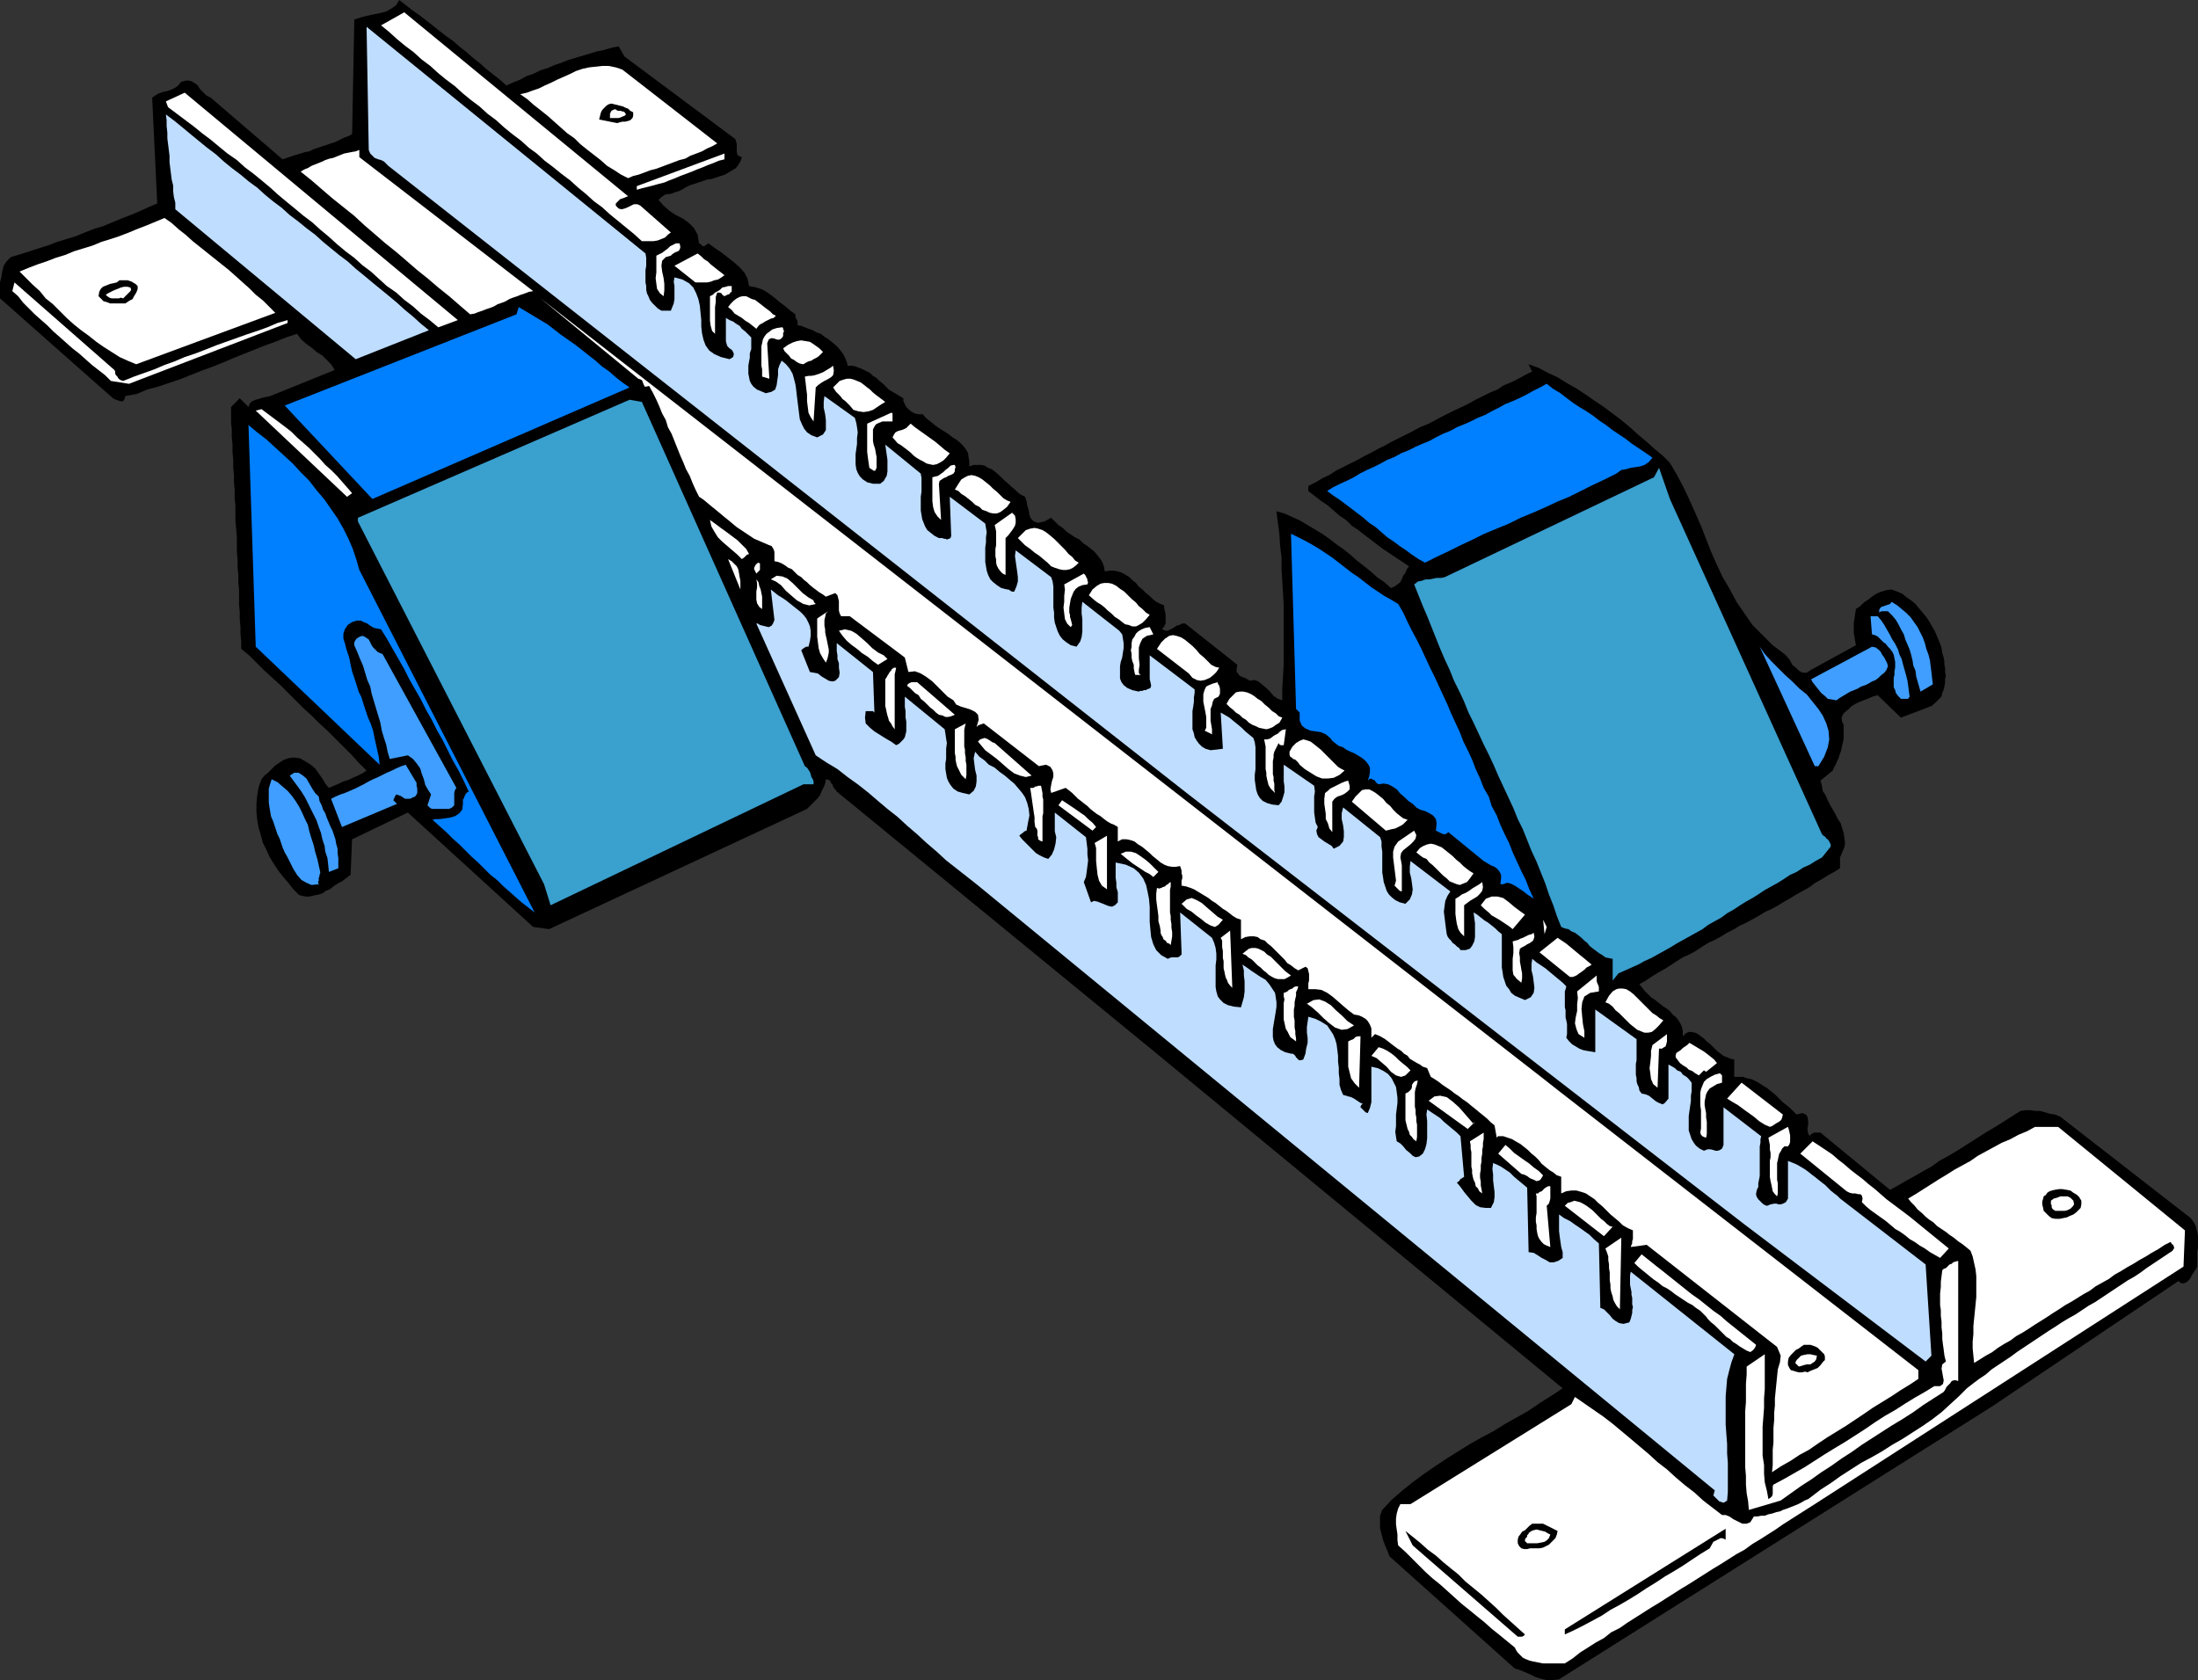 <?xml version="1.0" encoding="UTF-8" standalone="no"?>
<svg
   version="1.0"
   width="129.724mm"
   height="99.168mm"
   id="svg111"
   sodipodi:docname="Starting Blocks.wmf"
   xmlns:inkscape="http://www.inkscape.org/namespaces/inkscape"
   xmlns:sodipodi="http://sodipodi.sourceforge.net/DTD/sodipodi-0.dtd"
   xmlns="http://www.w3.org/2000/svg"
   xmlns:svg="http://www.w3.org/2000/svg">
  <rect width="100%" height="100%" fill="#333333" stroke="none"/>
  <sodipodi:namedview
     id="namedview111"
     pagecolor="#ffffff"
     bordercolor="#000000"
     borderopacity="0.25"
     inkscape:showpageshadow="2"
     inkscape:pageopacity="0.0"
     inkscape:pagecheckerboard="0"
     inkscape:deskcolor="#d1d1d1"
     inkscape:document-units="mm" />
  <defs
     id="defs1">
    <pattern
       id="WMFhbasepattern"
       patternUnits="userSpaceOnUse"
       width="6"
       height="6"
       x="0"
       y="0" />
  </defs>
  <path
     style="fill:#000000;fill-opacity:1;fill-rule:evenodd;stroke:none"
     d="m 112.958,19.064 1.454,-0.646 1.616,-0.646 1.454,-0.808 1.454,-0.485 1.616,-0.808 1.616,-0.485 1.454,-0.646 1.454,-0.485 1.616,-0.646 1.616,-0.485 1.616,-0.485 1.616,-0.485 1.616,-0.485 1.616,-0.323 1.616,-0.485 1.616,-0.323 1.293,2.262 24.725,18.417 0.162,0.485 0.162,0.646 v 0.646 0.646 0.485 l 0.162,0.646 0.485,0.323 0.485,0.162 -0.323,0.969 -0.485,0.808 -0.485,0.646 -0.808,0.485 -0.808,0.485 -0.808,0.485 -0.97,0.323 -0.97,0.323 -0.97,0.323 -1.131,0.162 -0.97,0.323 -0.97,0.323 -0.97,0.323 -0.97,0.323 -0.97,0.485 -0.808,0.485 -0.646,0.323 -0.646,0.162 -0.808,0.323 -0.646,0.162 h -0.646 l -0.646,0.323 -0.646,0.485 -0.485,0.485 1.131,1.292 1.293,1.131 1.454,0.969 1.616,0.808 1.293,0.969 1.131,1.131 0.808,1.454 0.323,1.939 0.323,0.162 0.323,0.323 0.162,0.162 h 0.323 l 0.97,-0.646 1.293,0.969 1.454,0.969 1.454,1.131 1.454,1.131 1.293,1.131 1.131,1.292 0.646,1.292 0.323,1.616 1.616,0.323 1.454,0.485 1.293,0.808 1.293,0.969 1.131,0.969 1.293,0.969 1.131,0.969 1.131,0.808 v 0.323 0.323 l 0.162,0.323 0.162,0.323 0.162,0.162 v 0.323 0.323 0.323 l 0.808,0.162 0.808,0.323 0.808,0.323 0.97,0.323 0.808,0.485 0.97,0.323 0.808,0.646 0.808,0.485 0.808,0.646 0.808,0.646 0.646,0.646 0.646,0.808 0.485,0.646 0.485,0.969 0.323,0.808 0.162,0.808 h 0.97 l 0.808,0.162 0.808,0.323 0.808,0.323 0.646,0.323 0.97,0.485 0.646,0.646 0.808,0.485 0.646,0.646 0.808,0.646 0.646,0.646 0.646,0.646 0.808,0.485 0.808,0.485 0.808,0.485 0.808,0.485 v 0.646 l 0.323,0.646 0.323,0.646 0.646,0.646 0.646,0.485 0.646,0.323 0.808,0.162 h 0.97 l 0.646,0.808 0.808,0.646 0.808,0.646 0.808,0.646 0.97,0.646 0.808,0.485 0.97,0.646 0.808,0.646 0.808,0.485 0.808,0.646 0.646,0.646 0.646,0.808 0.485,0.808 0.162,0.969 0.162,0.969 v 1.131 l 0.97,-0.323 h 0.808 0.808 l 0.808,0.162 0.808,0.485 0.808,0.323 0.646,0.485 0.808,0.646 0.646,0.646 0.808,0.808 0.808,0.646 0.646,0.646 0.808,0.646 0.646,0.646 0.646,0.485 0.97,0.485 0.323,0.969 0.162,0.969 0.323,0.969 0.162,1.131 0.323,0.808 0.646,0.646 0.97,0.323 1.454,-0.323 1.454,-0.808 0.808,0.808 0.808,0.808 0.97,0.646 0.808,0.808 0.97,0.646 0.97,0.646 0.97,0.485 0.808,0.808 0.97,0.646 0.808,0.646 0.808,0.646 0.646,0.808 0.646,0.808 0.485,0.808 0.323,0.969 0.162,0.969 1.131,-0.162 h 0.97 l 0.808,0.162 0.97,0.323 0.808,0.485 0.808,0.485 0.646,0.646 0.808,0.646 0.646,0.808 0.808,0.646 0.808,0.808 0.808,0.646 0.646,0.646 0.808,0.646 0.97,0.485 0.808,0.323 v 0.646 l 0.162,0.646 0.162,0.808 v 0.646 0.646 0.646 l -0.323,0.646 -0.485,0.646 0.808,0.323 h 0.485 l 0.646,-0.323 0.646,-0.323 0.646,-0.485 0.646,-0.162 0.646,-0.323 h 0.646 l 11.635,9.209 -0.162,0.808 v 0.808 l 0.323,0.323 0.323,0.485 0.646,0.323 0.485,0.162 0.646,0.323 0.485,0.323 1.131,-0.162 0.808,0.323 0.808,0.646 0.97,0.808 0.808,0.808 0.808,0.969 0.97,0.646 0.97,0.323 v -2.585 l 0.162,-2.585 0.162,-2.746 v -2.585 -2.746 -2.585 -2.746 -2.746 l -0.162,-2.585 -0.162,-2.746 -0.162,-2.585 v -2.585 l -0.323,-2.746 -0.162,-2.585 -0.323,-2.423 -0.323,-2.585 1.778,0.485 1.778,0.808 1.778,0.808 1.616,0.969 1.616,0.969 1.616,0.969 1.616,1.131 1.454,1.131 1.616,1.131 1.616,1.292 1.454,1.292 1.454,1.131 1.616,1.292 1.454,1.292 1.616,1.131 1.454,1.292 0.808,-0.323 0.646,-0.485 0.646,-0.485 0.323,-0.646 0.323,-0.808 0.485,-0.646 0.323,-0.808 0.485,-0.646 -1.454,-0.969 -1.454,-0.969 -1.454,-0.969 -1.454,-0.969 -1.293,-0.969 -1.454,-1.131 -1.293,-0.969 -1.454,-1.131 -1.454,-0.969 -1.293,-1.292 -1.454,-0.969 -1.293,-1.131 -1.293,-1.131 -1.454,-0.969 -1.454,-1.131 -1.454,-1.131 v -1.131 l 1.616,-0.808 1.616,-0.969 1.454,-0.646 1.454,-0.969 1.616,-0.808 1.616,-0.808 1.616,-0.808 1.454,-0.808 1.616,-0.808 1.454,-0.808 1.616,-0.808 1.454,-0.808 1.616,-0.808 1.616,-0.808 1.616,-0.808 1.454,-0.808 1.616,-0.646 1.616,-0.808 1.454,-0.808 1.616,-0.808 1.616,-0.808 1.454,-0.646 1.616,-0.808 1.454,-0.808 1.616,-0.808 1.616,-0.808 1.616,-0.646 1.454,-0.969 1.616,-0.646 1.616,-0.808 1.454,-0.808 1.616,-0.808 -0.808,-1.616 2.262,0.808 2.101,1.131 2.101,0.969 2.101,1.292 2.262,1.292 1.939,1.292 2.101,1.454 1.939,1.292 1.939,1.454 1.939,1.454 1.939,1.616 1.778,1.616 1.939,1.616 1.778,1.616 1.778,1.454 1.616,1.616 1.616,2.746 1.454,2.746 1.293,2.746 1.293,2.908 1.293,2.908 1.131,2.908 1.131,2.908 1.293,2.908 1.293,2.746 1.616,2.746 1.454,2.746 1.778,2.585 1.778,2.585 2.262,2.262 2.262,2.262 2.586,1.939 0.646,0.646 0.646,0.808 0.485,0.969 0.808,0.646 0.646,0.646 0.808,0.485 h 0.97 l 0.97,-0.646 10.019,-5.493 -0.162,-0.808 -0.162,-0.969 -0.162,-0.969 v -1.131 -1.131 l 0.162,-0.969 0.162,-1.131 0.162,-0.969 0.97,-0.646 0.808,-0.808 0.97,-0.646 0.808,-0.646 0.97,-0.646 1.131,-0.485 1.131,-0.323 1.131,-0.162 1.293,0.485 1.131,0.485 0.97,0.808 0.97,0.646 0.97,0.808 0.808,0.969 0.808,0.969 0.808,0.969 0.646,0.969 0.646,1.131 0.646,1.131 0.485,1.131 0.485,1.131 0.485,1.292 0.162,1.131 0.323,1.131 0.162,0.808 v 0.808 l 0.162,0.646 v 0.969 l 0.162,0.808 -0.162,0.808 v 0.808 l -0.162,0.808 -0.162,0.808 -0.323,0.646 -0.162,0.808 -0.485,0.485 -0.646,0.646 -0.485,0.485 -0.646,0.485 -0.808,0.323 -5.979,2.262 -5.171,-5.008 -1.131,0.323 -1.131,0.485 -1.293,0.485 -1.131,0.485 -1.131,0.646 -0.808,0.808 -0.97,0.808 -0.485,0.969 0.162,0.969 0.323,0.646 v 0.808 0.646 0.808 0.808 l -0.162,0.808 -0.162,0.646 -0.162,0.808 -0.162,0.646 -0.323,0.808 -0.162,0.646 -0.323,0.646 -0.323,0.808 -0.323,0.485 -0.323,0.808 -2.747,2.262 0.323,1.131 0.162,1.131 0.646,0.969 0.485,1.131 0.485,0.969 0.646,1.131 0.646,1.131 0.485,0.969 0.646,0.969 0.323,1.131 0.323,0.969 0.162,1.131 0.162,1.131 -0.162,0.969 -0.485,1.131 -0.485,1.131 v 2.423 l -1.293,0.808 -1.454,0.808 -1.293,0.808 -1.454,0.808 -1.293,0.969 -1.454,0.808 -1.454,0.808 -1.293,0.808 -1.454,0.808 -1.293,0.808 -1.454,0.808 -1.454,0.646 -1.293,0.808 -1.454,0.808 -1.454,0.808 -1.454,0.646 -1.293,0.808 -1.616,0.808 -1.293,0.808 -1.454,0.808 -1.454,0.646 -1.293,0.808 -1.454,0.969 -1.454,0.808 -1.454,0.646 -1.293,0.808 -1.454,0.969 -1.293,0.808 -1.454,0.808 -1.293,0.808 -1.454,0.969 -1.454,0.808 0.646,0.808 0.646,0.808 0.646,0.646 0.646,0.646 0.97,0.646 0.808,0.646 0.808,0.646 0.97,0.646 0.646,0.485 0.646,0.808 0.808,0.646 0.485,0.646 0.485,0.808 0.323,0.808 0.162,0.808 v 1.131 l 0.646,-0.646 0.646,-0.323 h 0.646 l 0.808,0.162 0.646,0.323 0.646,0.485 0.646,0.485 0.646,0.646 0.808,0.646 0.646,0.646 0.808,0.808 0.646,0.485 0.808,0.646 0.808,0.323 0.808,0.323 0.808,0.162 v 3.877 h 0.97 0.97 l 0.97,0.323 0.808,0.162 1.131,0.485 0.808,0.485 0.97,0.646 0.808,0.485 0.97,0.808 0.808,0.646 0.808,0.808 0.808,0.808 0.808,0.646 0.808,0.646 0.808,0.808 0.646,0.646 1.293,-0.323 0.808,0.323 0.323,0.485 0.162,0.808 v 0.969 l -0.162,0.969 0.162,0.969 0.323,0.646 0.162,-0.323 0.323,-0.162 0.162,-0.162 0.323,-0.162 h 0.323 0.485 0.323 0.323 l 15.514,12.763 1.778,-0.969 1.939,-1.131 1.778,-0.969 1.939,-1.131 1.778,-0.969 1.778,-1.292 1.778,-0.969 1.939,-1.131 1.778,-1.131 1.778,-1.131 1.778,-1.131 1.778,-1.131 1.939,-1.131 1.778,-1.131 1.778,-1.131 1.778,-1.131 1.131,-0.162 h 1.131 l 0.97,0.162 h 1.131 l 1.131,0.323 1.131,0.323 1.131,0.162 1.131,0.485 29.088,22.618 0.485,0.646 0.323,0.485 0.323,0.646 0.162,0.646 0.162,0.646 0.162,0.646 v 0.808 0.646 0.808 0.808 l -0.162,0.646 v 0.808 0.646 0.646 0.646 0.646 l -0.323,0.646 -0.485,0.646 -0.485,0.808 -0.323,0.646 -0.646,0.646 -0.646,0.323 h -0.646 l -0.646,-0.485 -41.531,27.949 -96.637,60.906 -1.454,0.162 h -1.293 l -1.293,-0.323 -1.131,-0.323 -1.293,-0.646 -1.131,-0.485 -1.131,-0.485 -1.131,-0.323 -27.957,-25.041 -0.485,-1.292 -0.485,-1.131 -0.485,-1.292 -0.323,-1.292 -0.323,-1.292 v -1.292 -1.454 l 0.485,-1.292 2.101,-2.262 2.424,-2.1 2.424,-1.939 2.424,-1.777 2.586,-1.777 2.424,-1.616 2.586,-1.616 2.586,-1.616 2.586,-1.454 2.747,-1.454 2.586,-1.616 2.586,-1.454 2.586,-1.454 2.586,-1.777 2.586,-1.616 2.424,-1.616 -91.304,-75.285 -70.619,-57.837 -0.323,-0.485 -0.323,-0.323 -0.162,-0.323 -0.162,-0.485 -0.323,-0.323 -0.162,-0.485 -0.323,-0.162 -0.646,-0.162 -0.162,0.969 -0.323,0.808 -0.485,0.969 -0.323,0.808 -0.646,0.808 -0.808,0.808 -0.808,0.808 -0.646,0.646 -57.53,26.818 -3.555,-0.485 -27.957,-25.526 -12.443,5.978 -0.323,7.916 -0.646,0.485 -0.646,0.485 -0.646,0.485 -0.646,0.323 -0.808,0.485 -0.646,0.485 -0.646,0.485 -0.808,0.323 -0.646,0.485 -0.808,0.323 -0.808,0.162 -0.808,0.162 -0.646,0.162 h -0.808 l -0.808,-0.162 -0.646,-0.162 -1.293,-1.292 -1.131,-1.454 -1.131,-1.292 -1.131,-1.454 -0.97,-1.454 -0.97,-1.616 -0.646,-1.454 -0.808,-1.616 -0.485,-1.777 -0.485,-1.616 -0.323,-1.777 -0.162,-1.777 v -1.777 l 0.162,-1.777 0.323,-1.939 0.646,-1.777 0.646,-0.808 0.808,-0.646 0.808,-0.808 0.808,-0.808 0.97,-0.646 0.97,-0.646 0.97,-0.323 1.131,-0.162 1.454,0.162 1.131,0.646 1.293,0.808 0.97,0.808 0.808,1.131 0.808,1.131 0.646,1.131 0.808,0.969 1.131,-0.485 1.131,-0.485 0.97,-0.485 1.131,-0.323 0.97,-0.485 1.131,-0.485 0.97,-0.485 0.97,-0.646 -1.778,-1.777 -1.616,-1.777 -1.778,-1.777 -1.778,-1.777 -1.778,-1.777 -1.778,-1.616 -1.778,-1.777 -1.778,-1.616 -1.778,-1.777 -1.616,-1.616 -1.778,-1.777 -1.778,-1.616 -1.778,-1.616 -1.616,-1.616 -1.778,-1.777 -1.778,-1.454 v -1.616 l -0.162,-1.777 v -1.454 l -0.162,-1.777 v -1.616 l -0.162,-1.616 v -1.616 -1.777 l -0.162,-1.616 v -1.616 l -0.162,-1.777 v -1.616 l -0.162,-1.777 v -1.777 -1.616 l -0.162,-1.777 -0.162,-1.777 v -1.616 -1.777 l -0.162,-1.616 v -1.777 l -0.162,-1.777 v -1.616 l -0.162,-1.777 v -1.616 l -0.162,-1.777 v -1.616 l -0.162,-1.616 v -1.777 l -0.162,-1.616 v -1.616 -1.777 l 1.939,-1.939 1.939,1.939 0.323,-0.808 0.485,-0.485 0.808,-0.323 0.646,-0.162 0.97,-0.323 0.808,-0.162 0.808,-0.162 0.808,-0.323 13.574,-5.493 -0.808,-1.292 -0.97,-0.969 -0.97,-0.969 -1.293,-0.808 -1.131,-0.969 -1.131,-0.808 -1.131,-0.969 -0.97,-1.292 -2.424,0.808 -2.424,0.969 -2.262,0.808 -2.424,0.969 -2.424,0.969 -2.424,0.969 -2.262,0.969 -2.424,0.969 -2.262,0.808 -2.424,0.969 -2.424,0.969 -2.424,0.808 -2.424,0.808 -2.424,0.646 -2.262,0.969 -2.586,0.485 -0.162,0.646 -0.323,0.485 h -0.323 -0.323 l -0.485,-0.162 -0.485,-0.162 -0.323,-0.162 L 25.21,88.856 0,66.561 V 65.43 64.138 63.007 L 0.323,61.714 0.485,60.583 0.808,59.291 1.454,58.322 2.424,57.352 l 2.101,-0.646 2.101,-0.646 1.939,-0.646 2.101,-0.646 2.101,-0.808 2.101,-0.646 2.101,-0.646 1.939,-0.808 2.101,-0.808 2.101,-0.646 1.939,-0.808 1.939,-0.808 2.101,-0.808 1.939,-0.808 2.101,-0.969 1.939,-0.808 -1.131,-23.587 0.646,-0.485 0.808,-0.485 0.97,-0.323 0.808,-0.162 0.97,-0.323 0.97,-0.485 0.646,-0.485 0.646,-0.808 1.293,-0.323 0.97,0.162 0.808,0.485 0.646,0.485 0.485,0.808 0.808,0.808 0.646,0.646 0.97,0.485 15.998,13.732 0.97,-0.323 0.97,-0.323 0.97,-0.323 1.131,-0.323 0.97,-0.323 0.97,-0.162 0.97,-0.485 0.97,-0.323 0.97,-0.323 0.97,-0.323 0.97,-0.323 0.97,-0.323 0.97,-0.485 0.97,-0.485 0.97,-0.323 0.808,-0.485 0.485,-25.526 1.454,-0.485 1.293,-0.323 1.454,-0.323 1.616,-0.323 1.293,-0.323 1.131,-0.646 L 88.395,1.131 89.041,0 l 1.454,1.131 1.454,1.131 1.616,1.131 1.454,1.131 1.454,1.131 1.616,1.292 1.454,1.131 1.616,1.131 1.454,1.292 1.454,1.131 1.454,1.292 1.454,1.131 1.454,1.292 1.616,1.292 1.454,1.131 z"
     id="path1" />
  <path
     style="fill:#ffffff;fill-opacity:1;fill-rule:evenodd;stroke:none"
     d="m 140.107,43.782 -0.485,0.162 -0.323,0.162 -0.485,0.162 -0.485,0.162 -0.323,0.323 -0.323,0.323 -0.323,0.323 v 0.485 l 0.646,0.646 0.646,0.162 0.646,-0.162 0.808,-0.323 0.646,-0.323 0.646,-0.323 h 0.808 l 0.646,0.323 6.787,5.978 -0.646,0.485 -0.646,0.646 -0.808,0.323 -0.808,0.323 -0.97,0.162 h -0.808 -0.97 -0.808 l -1.778,-1.616 -1.778,-1.454 -1.778,-1.454 -1.778,-1.454 -1.778,-1.616 -1.778,-1.292 -1.778,-1.616 -1.778,-1.454 -1.778,-1.616 -1.939,-1.454 -1.778,-1.454 -1.939,-1.454 -1.778,-1.616 -1.778,-1.292 -1.778,-1.616 -1.939,-1.454 -1.778,-1.454 -1.778,-1.616 -1.939,-1.454 -1.778,-1.616 -1.939,-1.454 -1.778,-1.454 -1.778,-1.616 -1.939,-1.454 -1.778,-1.454 -1.778,-1.616 -1.939,-1.454 -1.778,-1.616 -1.939,-1.454 L 88.557,8.724 86.779,7.108 85.002,5.654 90.173,2.746 Z"
     id="path2" />
  <path
     style="fill:#bfddff;fill-opacity:1;fill-rule:evenodd;stroke:none"
     d="m 143.985,56.544 0.162,0.969 v 0.969 0.808 l -0.162,0.969 v 0.969 0.808 0.969 l 0.162,0.808 v 0.808 l 0.162,0.808 0.323,0.646 0.323,0.808 0.485,0.646 0.646,0.646 0.646,0.646 0.808,0.485 h 2.101 l 0.323,-0.808 0.323,-0.808 0.162,-0.969 V 65.753 64.784 63.814 l -0.162,-0.969 0.162,-0.969 1.778,0.485 1.454,0.808 0.97,0.969 0.646,1.292 0.485,1.292 0.323,1.454 0.162,1.616 0.162,1.616 v 1.454 l 0.162,1.454 0.323,1.454 0.485,1.292 0.808,1.131 1.131,0.808 1.454,0.646 1.939,0.485 0.808,-0.485 0.162,-0.646 -0.162,-0.485 -0.323,-0.485 -0.485,-0.323 -0.485,-0.485 -0.162,-0.485 -0.162,-0.646 v -5.17 l 0.808,0.485 0.808,0.323 0.646,0.485 0.808,0.485 0.485,0.646 0.808,0.646 0.646,0.646 0.646,0.646 v 0.808 0.969 0.808 l -0.323,0.969 v 0.969 l -0.162,0.808 -0.162,0.969 v 0.969 0.808 l 0.162,0.808 0.162,0.808 0.323,0.646 0.485,0.646 0.808,0.646 0.808,0.323 1.131,0.485 1.293,-0.323 0.808,-0.485 0.323,-0.969 0.162,-1.131 0.162,-1.131 v -1.292 l 0.323,-0.969 0.485,-0.969 0.97,0.808 0.808,0.969 0.646,1.131 0.323,1.131 0.323,1.292 0.162,1.131 0.162,1.454 0.162,1.292 0.162,1.292 0.162,1.292 0.162,1.292 0.485,1.131 0.485,0.969 0.646,0.808 0.97,0.646 1.293,0.485 1.293,-0.646 0.646,-0.969 v -1.131 -1.131 l -0.162,-1.292 -0.323,-1.454 v -1.292 l 0.162,-1.292 6.787,4.847 0.323,1.131 0.162,0.969 0.162,1.131 -0.162,1.292 v 1.292 l -0.162,1.131 -0.162,1.131 v 1.292 0.969 l 0.162,1.131 0.323,0.808 0.485,0.808 0.646,0.646 0.97,0.646 1.293,0.323 h 1.616 l 0.808,-0.646 0.646,-1.131 0.162,-0.969 v -1.292 -1.292 l -0.162,-1.131 -0.162,-1.131 -0.162,-1.131 7.918,6.462 0.162,0.969 v 0.969 1.131 0.969 l -0.162,1.131 v 0.969 1.131 0.969 l 0.162,0.969 0.162,0.969 0.323,0.808 0.323,0.808 0.485,0.808 0.808,0.646 0.808,0.646 0.97,0.485 h 0.323 0.485 l 0.323,0.162 h 0.323 l 0.323,0.162 0.485,-0.162 0.323,-0.162 0.162,-0.485 -0.323,-8.724 7.918,5.978 0.162,0.969 0.162,0.969 -0.162,1.131 v 1.131 l -0.162,1.131 v 1.131 1.131 0.969 l 0.162,0.969 0.162,0.969 0.323,0.969 0.485,0.969 0.646,0.646 0.808,0.646 0.97,0.646 1.293,0.323 h 0.323 l 0.485,0.323 0.323,0.162 h 0.485 l 0.485,-1.131 0.323,-1.131 v -0.969 l -0.162,-1.292 -0.162,-1.131 -0.162,-1.131 -0.162,-1.131 0.162,-1.292 7.918,5.978 0.323,0.969 0.162,1.131 v 1.131 1.131 1.292 1.131 l 0.162,1.131 v 1.131 l 0.162,1.131 0.323,0.969 0.323,0.969 0.485,0.969 0.646,0.808 0.808,0.646 0.97,0.646 1.293,0.323 0.808,-1.131 0.323,-0.969 0.162,-1.292 v -1.292 -1.454 l -0.162,-1.292 v -1.292 l 0.162,-1.292 8.242,6.462 0.646,0.808 0.162,0.969 0.162,0.969 v 1.131 l -0.162,0.969 -0.162,1.131 -0.323,0.969 -0.162,0.969 v 0.969 0.969 0.808 l 0.323,0.808 0.485,0.646 0.808,0.646 1.131,0.485 1.454,0.323 0.323,-0.162 h 0.485 l 0.323,-0.162 h 0.485 l 0.162,-0.162 0.485,-0.162 0.323,-0.162 0.162,-0.485 -0.162,-0.808 -0.162,-0.646 v -0.969 -0.808 -0.808 -0.969 -0.808 -0.969 l 10.019,7.593 v 0.808 l -0.162,0.969 v 0.969 l -0.162,1.131 -0.162,0.969 v 0.969 1.131 0.969 0.969 l 0.323,0.969 0.162,0.808 0.485,0.808 0.485,0.646 0.646,0.646 0.808,0.485 1.131,0.323 2.747,-0.323 -0.485,-8.078 1.131,0.646 0.808,0.485 0.97,0.808 0.808,0.646 0.97,0.808 0.808,0.808 0.97,0.808 0.808,0.646 0.323,0.969 0.162,1.131 v 1.292 1.131 1.131 1.292 l -0.162,1.292 v 1.131 l 0.162,1.131 0.162,1.131 0.323,0.969 0.485,0.808 0.646,0.646 0.97,0.485 1.131,0.323 1.454,0.162 0.646,-0.808 0.323,-0.969 0.323,-1.131 v -1.292 l -0.162,-1.131 v -1.292 -1.292 -1.131 l 6.787,4.685 0.162,1.292 -0.162,1.131 v 1.131 1.292 1.131 l 0.162,1.131 0.162,1.131 0.485,0.969 -0.323,0.808 0.162,0.808 0.323,0.646 0.646,0.485 0.646,0.485 0.808,0.485 0.808,0.485 0.485,0.646 1.293,-0.646 0.808,-0.969 0.162,-0.969 v -1.292 l -0.162,-1.292 -0.323,-1.454 v -1.292 l 0.323,-1.292 8.242,6.624 0.323,0.969 v 1.131 l 0.162,1.131 v 1.292 1.131 0.969 1.292 l 0.162,0.969 0.162,1.131 0.323,0.969 0.323,0.969 0.485,0.808 0.646,0.646 0.808,0.646 0.97,0.485 1.293,0.323 0.97,-0.969 0.485,-1.131 0.162,-1.131 -0.162,-1.292 -0.162,-1.131 -0.323,-1.292 v -1.292 l 0.162,-1.292 8.888,6.785 -0.646,0.969 -0.485,1.131 -0.162,1.131 -0.162,1.292 0.162,1.292 0.162,1.292 0.162,1.292 0.162,1.131 0.162,0.485 0.323,0.485 0.485,0.485 0.323,0.485 0.485,0.323 0.485,0.485 0.485,0.323 0.323,0.485 h 1.131 l 0.97,-0.323 0.485,-0.646 0.485,-0.969 0.162,-0.969 v -0.969 -1.131 -0.969 l -0.323,-2.423 0.808,0.485 0.808,0.646 0.808,0.646 0.808,0.485 0.808,0.646 0.808,0.646 0.646,0.646 0.808,0.646 v 0.969 0.969 0.969 1.292 0.969 1.131 1.131 l 0.162,0.969 0.162,1.131 0.323,0.969 0.323,0.969 0.646,0.808 0.485,0.808 0.808,0.646 1.131,0.485 1.131,0.485 1.293,-0.646 0.646,-0.969 0.162,-1.131 -0.162,-1.292 -0.162,-1.292 -0.323,-1.292 v -1.454 l 0.162,-1.131 0.97,0.808 0.97,0.646 0.97,0.646 0.97,0.808 0.97,0.808 0.97,0.808 0.97,0.808 0.808,0.808 -0.162,0.646 -0.162,0.485 v 0.808 0.646 0.646 0.646 0.808 l 0.162,0.646 v 0.808 0.808 l 0.162,0.646 0.162,0.808 v 0.808 0.808 0.646 l -0.162,0.808 0.646,0.808 0.646,0.646 0.808,0.485 0.808,0.485 0.808,0.323 0.808,0.162 0.97,0.162 0.97,0.162 v -9.532 l 9.211,6.624 v 0.808 0.808 0.808 0.646 0.808 0.808 l -0.162,0.808 v 0.808 0.808 0.808 l 0.162,0.808 v 0.646 l 0.162,0.646 0.323,0.646 0.162,0.808 0.485,0.646 0.808,0.162 0.808,0.323 0.808,0.646 0.808,0.646 0.646,0.323 0.808,0.323 0.485,-0.323 0.808,-0.969 v -7.593 l 0.646,0.323 0.808,0.485 0.485,0.485 0.808,0.323 0.485,0.646 0.808,0.485 0.485,0.485 0.646,0.808 v 0.808 1.131 l -0.162,0.969 v 1.131 l -0.162,1.131 -0.162,1.131 -0.162,1.131 v 1.131 1.131 0.969 l 0.323,0.969 0.323,0.969 0.485,0.808 0.485,0.646 0.808,0.646 0.97,0.485 0.808,-0.323 h 0.646 l 0.646,0.162 0.485,0.162 h 0.485 l 0.485,-0.162 0.485,-0.323 0.323,-0.808 v -8.401 l 8.403,6.462 -0.162,0.646 v 0.808 l -0.162,0.808 v 0.808 0.808 0.808 0.808 0.969 0.808 0.808 0.808 l -0.162,0.808 -0.162,0.808 v 0.808 l -0.323,0.646 -0.162,0.808 v 0.323 l 0.162,0.485 0.323,0.485 0.323,0.323 0.323,0.323 0.323,0.323 0.485,0.323 0.485,0.162 0.808,-0.323 0.808,-0.162 h 0.485 l 0.485,0.162 h 0.485 l 0.485,-0.162 0.646,-0.323 0.485,-0.808 v -8.401 l 0.808,0.323 0.808,0.323 0.646,0.323 0.808,0.485 0.808,0.485 0.646,0.485 0.808,0.646 0.646,0.485 0.808,0.646 0.808,0.646 0.646,0.485 0.646,0.646 0.646,0.646 0.808,0.646 0.646,0.485 0.646,0.646 19.069,14.702 1.293,20.356 -1.293,1.292 L 388.971,273.029 264.7,176.903 86.618,36.996 l -0.485,-0.485 -0.485,-0.485 -0.646,-0.323 -0.646,-0.162 -0.808,-0.323 -0.485,-0.485 -0.485,-0.485 -0.323,-0.808 -0.485,-27.464 z"
     id="path3" />
  <path
     style="fill:#ffffff;fill-opacity:1;fill-rule:evenodd;stroke:none"
     d="m 159.984,31.988 -1.131,0.646 -1.131,0.485 -1.131,0.646 -1.293,0.485 -1.293,0.485 -1.131,0.646 -1.293,0.323 -1.293,0.485 -1.293,0.485 -1.293,0.485 -1.293,0.485 -1.293,0.323 -1.293,0.485 -1.293,0.485 -1.293,0.323 -1.131,0.485 -1.616,-0.808 -1.454,-0.969 -1.616,-0.969 -1.454,-1.292 -1.454,-1.131 -1.454,-1.131 -1.616,-1.292 -1.293,-1.292 -1.616,-1.131 -1.454,-1.292 -1.454,-1.292 -1.454,-1.292 -1.616,-1.292 -1.454,-1.131 -1.454,-1.292 -1.616,-1.131 1.454,-0.323 1.293,-0.485 1.454,-0.485 1.293,-0.646 1.454,-0.646 1.293,-0.646 1.454,-0.646 1.454,-0.646 1.293,-0.646 1.454,-0.485 1.454,-0.323 1.454,-0.162 1.454,-0.162 h 1.454 l 1.616,0.323 1.454,0.485 z"
     id="path4" />
  <path
     style="fill:#ffffff;fill-opacity:1;fill-rule:evenodd;stroke:none"
     d="m 97.768,73.023 -1.939,-1.616 -1.939,-1.454 -1.778,-1.616 -1.939,-1.454 -1.778,-1.616 -2.101,-1.454 -1.778,-1.616 -1.778,-1.616 -1.939,-1.454 -1.778,-1.616 -1.939,-1.454 -1.939,-1.616 -1.778,-1.616 -1.939,-1.616 -1.778,-1.616 -1.939,-1.454 -1.939,-1.616 -1.778,-1.454 -1.939,-1.616 -1.778,-1.616 -1.939,-1.616 -1.778,-1.454 -1.939,-1.454 -1.778,-1.616 -2.101,-1.454 -1.778,-1.454 -1.939,-1.616 -1.939,-1.454 -1.778,-1.454 -1.939,-1.454 -1.939,-1.454 -1.939,-1.454 -0.485,-1.292 4.202,-1.939 60.923,50.728 z"
     id="path5" />
  <path
     style="fill:#000000;fill-opacity:1;fill-rule:evenodd;stroke:none"
     d="m 141.238,25.041 v 0.808 l -0.162,0.485 -0.485,0.485 -0.485,0.162 -0.646,0.162 h -0.646 l -0.646,0.162 -0.485,0.162 -4.04,-0.808 0.162,-0.646 0.162,-0.646 0.162,-0.485 0.323,-0.485 0.323,-0.323 0.485,-0.485 0.485,-0.323 0.646,-0.162 0.646,0.162 0.646,0.162 0.646,0.162 0.646,0.162 0.646,0.323 0.485,0.162 0.485,0.485 z"
     id="path6" />
  <path
     style="fill:#ffffff;fill-opacity:1;fill-rule:evenodd;stroke:none"
     d="m 139.622,25.526 -0.323,0.323 -0.485,0.162 -0.323,0.162 -0.485,0.162 h -0.485 -0.485 -0.485 -0.485 v -0.323 -0.485 -0.162 l 0.162,-0.323 0.162,-0.323 0.323,-0.162 0.323,-0.162 h 0.323 l 0.162,0.162 0.323,0.162 h 0.323 0.323 l 0.323,0.162 h 0.323 l 0.323,0.323 z"
     id="path7" />
  <path
     style="fill:#bfddff;fill-opacity:1;fill-rule:evenodd;stroke:none"
     d="M 95.667,73.669 79.346,80.132 39.107,46.69 v -1.454 l -0.323,-1.292 -0.162,-1.292 v -1.292 l -0.323,-1.292 -0.162,-1.292 -0.162,-1.292 -0.162,-1.292 v -1.454 l -0.162,-1.292 -0.162,-1.292 -0.162,-1.292 v -1.292 l -0.162,-1.454 v -1.292 l -0.162,-1.292 1.939,1.454 1.778,1.454 1.939,1.616 1.778,1.454 1.778,1.454 1.939,1.454 1.778,1.616 1.778,1.454 1.939,1.454 1.939,1.616 1.778,1.292 1.778,1.616 1.778,1.454 1.939,1.454 1.778,1.616 1.939,1.454 1.778,1.454 1.939,1.454 1.778,1.616 1.778,1.454 1.778,1.454 1.939,1.454 1.778,1.616 1.778,1.454 1.939,1.616 1.778,1.454 1.778,1.454 1.939,1.616 1.778,1.616 1.778,1.454 1.778,1.616 z"
     id="path8" />
  <path
     style="fill:#ffffff;fill-opacity:1;fill-rule:evenodd;stroke:none"
     d="m 80.154,35.058 38.784,29.888 -0.97,0.162 -0.808,0.323 -0.97,0.323 -0.808,0.323 -0.97,0.323 -0.808,0.323 -0.808,0.485 -0.808,0.323 -0.97,0.323 -0.808,0.485 -0.808,0.323 -0.97,0.323 -0.808,0.323 -0.97,0.323 -0.808,0.323 -0.97,0.162 -2.262,-1.939 -2.424,-2.1 -2.424,-1.939 -2.262,-1.939 -2.424,-1.939 -2.424,-2.1 -2.262,-1.939 -2.424,-1.939 -2.424,-2.1 -2.262,-1.939 -2.262,-2.1 -2.424,-1.939 -2.424,-1.939 -2.262,-1.939 -2.424,-2.1 -2.424,-1.939 0.808,-0.485 0.808,-0.323 0.808,-0.485 0.808,-0.323 0.808,-0.323 0.808,-0.323 0.646,-0.323 0.97,-0.323 0.808,-0.162 0.808,-0.323 0.808,-0.323 0.808,-0.323 0.808,-0.162 0.808,-0.162 0.97,-0.162 0.808,-0.323 z"
     id="path9" />
  <path
     style="fill:#ffffff;fill-opacity:1;fill-rule:evenodd;stroke:none"
     d="m 161.6,35.542 -1.293,0.323 -1.131,0.485 -1.293,0.485 -1.131,0.485 -1.293,0.485 -1.131,0.485 -1.293,0.485 -1.293,0.485 -1.131,0.485 -1.293,0.485 -1.131,0.485 -1.293,0.323 -1.131,0.323 -1.293,0.323 -1.293,0.323 -1.131,0.323 v -0.808 l 19.554,-7.27 z"
     id="path10" />
  <path
     style="fill:#ffffff;fill-opacity:1;fill-rule:evenodd;stroke:none"
     d="M 61.408,69.792 30.381,81.262 28.442,80.455 26.664,79.647 24.886,78.516 23.109,77.385 21.493,76.254 19.877,74.962 18.099,73.669 l -1.616,-1.292 -1.616,-1.454 -1.454,-1.454 -1.616,-1.616 -1.616,-1.292 -1.293,-1.616 -1.616,-1.454 -1.454,-1.454 -1.454,-1.454 1.939,-0.808 2.101,-0.808 1.939,-0.646 2.101,-0.808 2.101,-0.646 1.939,-0.808 2.101,-0.646 2.101,-0.646 1.939,-0.808 2.101,-0.646 1.939,-0.646 2.101,-0.808 1.939,-0.808 2.101,-0.808 1.939,-0.808 1.939,-0.808 1.616,1.131 1.616,1.454 1.454,1.131 1.616,1.454 1.616,1.292 1.616,1.292 1.616,1.292 1.616,1.292 1.616,1.292 1.454,1.292 1.616,1.454 1.454,1.292 1.454,1.454 1.616,1.292 1.454,1.454 z"
     id="path11" />
  <path
     style="fill:#ffffff;fill-opacity:1;fill-rule:evenodd;stroke:none"
     d="m 151.581,54.283 0.162,0.646 v 0.323 l -0.162,0.485 -0.323,0.323 -0.485,0.162 -0.323,0.162 -0.485,0.323 -0.323,0.323 -1.131,0.323 -0.808,0.808 -0.162,1.131 0.162,1.292 0.323,1.454 0.162,1.292 v 1.454 l -0.162,1.292 -0.808,-0.646 -0.646,-0.969 -0.162,-1.131 -0.162,-1.292 0.162,-1.292 v -1.292 -1.292 -1.131 l 0.646,-0.323 0.646,-0.323 0.646,-0.485 0.646,-0.485 0.485,-0.485 0.646,-0.323 0.646,-0.323 z"
     id="path12" />
  <path
     style="fill:#ffffff;fill-opacity:1;fill-rule:evenodd;stroke:none"
     d="m 161.6,61.391 -0.646,0.485 -0.808,0.485 -0.808,0.162 -0.808,0.323 -0.808,0.162 h -0.808 -0.808 -0.97 l -4.686,-3.716 5.171,-2.746 0.808,0.646 0.646,0.646 0.808,0.485 0.646,0.646 0.808,0.646 0.808,0.646 0.646,0.485 z"
     id="path13" />
  <path
     style="fill:#000000;fill-opacity:1;fill-rule:evenodd;stroke:none"
     d="m 30.704,63.814 v 0.646 l -0.162,0.485 -0.323,0.646 -0.323,0.485 -0.323,0.646 -0.646,0.323 -0.485,0.323 -0.485,0.323 h -0.97 -0.808 -0.808 -0.808 l -0.808,-0.323 -0.646,-0.162 -0.485,-0.485 -0.646,-0.646 0.162,-0.969 0.323,-0.646 0.485,-0.485 0.808,-0.323 0.808,-0.323 0.808,-0.162 0.646,-0.162 0.646,-0.485 h 0.646 0.646 0.485 l 0.485,0.162 0.485,0.162 0.485,0.323 0.323,0.162 z"
     id="path14" />
  <path
     style="fill:#ffffff;fill-opacity:1;fill-rule:evenodd;stroke:none"
     d="m 25.533,82.555 0.162,0.323 v 0.485 l 0.162,0.323 0.323,0.323 0.162,0.323 0.323,0.323 0.323,0.162 0.485,0.162 2.424,-0.969 2.262,-0.808 2.262,-0.808 2.262,-0.969 2.262,-0.808 2.262,-0.969 2.424,-0.808 2.101,-0.808 2.424,-0.969 2.262,-0.808 2.262,-0.808 2.262,-0.808 2.424,-0.808 2.262,-0.808 2.262,-0.969 2.262,-0.646 V 72.054 L 28.765,85.624 24.725,84.978 23.432,83.686 21.978,82.555 20.523,81.424 19.069,80.132 17.614,78.839 16.16,77.708 14.706,76.416 13.251,75.123 11.958,73.992 10.504,72.538 9.211,71.408 7.757,70.115 6.464,68.823 5.171,67.53 4.04,66.076 2.747,64.945 3.232,63.007 Z"
     id="path15" />
  <path
     style="fill:#ffffff;fill-opacity:1;fill-rule:evenodd;stroke:none"
     d="m 29.088,64.138 0.162,0.485 -0.162,0.323 -0.162,0.162 -0.323,0.323 -0.323,0.323 -0.162,0.162 -0.323,0.323 -0.323,0.323 -0.485,-0.162 -0.485,0.162 h -0.646 -0.485 -0.485 l -0.485,-0.162 -0.485,-0.323 -0.323,-0.323 0.485,-0.323 0.646,-0.323 0.646,-0.323 0.808,-0.323 0.808,-0.323 0.646,-0.162 h 0.808 z"
     id="path16" />
  <path
     style="fill:#ffffff;fill-opacity:1;fill-rule:evenodd;stroke:none"
     d="m 163.216,63.814 v 0.485 0.323 0.485 l -0.323,0.162 -0.162,0.323 -0.485,0.162 -0.323,0.162 -0.323,0.162 -0.485,-0.323 -0.162,-0.323 -0.485,-0.162 h -0.485 l -0.323,0.969 v 1.131 l -0.162,1.131 v 1.131 1.292 1.131 1.292 1.131 l -0.646,-0.646 -0.323,-1.131 -0.162,-1.131 v -1.131 -1.292 -1.292 -0.969 -0.808 l 0.646,-0.323 0.485,-0.485 0.646,-0.323 0.485,-0.323 0.485,-0.485 0.808,-0.162 0.485,-0.162 z"
     id="path17" />
  <path
     style="fill:#ffffff;fill-opacity:1;fill-rule:evenodd;stroke:none"
     d="m 173.073,70.438 -0.485,0.485 -0.646,0.162 -0.646,0.323 -0.646,0.323 -0.485,0.323 -0.646,0.323 -0.323,0.323 -0.485,0.646 -0.808,-0.646 -0.808,-0.646 -0.808,-0.485 -0.808,-0.646 -0.808,-0.485 -0.808,-0.485 -0.646,-0.808 -0.808,-0.646 0.646,-0.808 0.646,-0.646 0.646,-0.485 0.646,-0.323 0.646,-0.162 h 0.808 l 0.646,0.323 0.646,0.323 0.646,0.162 0.646,0.485 0.646,0.485 0.808,0.646 0.646,0.485 0.646,0.485 0.646,0.646 z"
     id="path18" />
  <path
     style="fill:#ffffff;fill-opacity:1;fill-rule:evenodd;stroke:none"
     d="m 347.44,243.141 80.477,62.522 v 1.939 l -1.939,1.292 -2.101,1.292 -1.939,1.292 -2.101,1.292 -2.101,1.292 -2.101,1.454 -1.939,1.292 -1.939,1.292 -2.101,1.292 -2.101,1.292 -1.939,1.292 -2.101,1.454 -2.101,1.131 -1.939,1.292 -2.262,1.292 -1.939,1.292 0.162,-1.616 v -1.616 -1.777 l 0.162,-1.616 v -1.616 -1.616 l 0.162,-1.777 v -1.616 l 0.162,-1.616 v -1.616 l 0.162,-1.616 0.162,-1.616 0.162,-1.616 0.162,-1.616 0.485,-1.616 0.162,-1.454 -0.808,-1.939 -29.088,-22.779 -3.555,0.485 0.162,-0.485 0.162,-0.323 v -0.485 l 0.162,-0.485 v -0.485 -0.485 -0.485 -0.485 l -1.131,-0.485 -1.131,-0.646 -0.808,-0.808 -0.97,-0.808 -0.97,-0.808 -0.97,-0.969 -0.808,-0.808 -0.97,-0.808 -0.808,-0.808 -0.97,-0.646 -0.97,-0.646 -0.97,-0.323 -1.131,-0.323 H 350.51 l -1.131,0.162 -1.131,0.485 v -3.716 l -0.97,-0.323 -0.808,-0.646 -0.808,-0.485 -0.808,-0.646 -0.97,-0.808 -0.646,-0.808 -0.808,-0.808 -0.808,-0.646 -0.808,-0.808 -0.808,-0.646 -0.808,-0.646 -1.131,-0.646 -0.808,-0.485 -0.97,-0.323 -0.97,-0.323 h -1.131 l -0.323,0.323 -0.485,-2.746 -0.808,-0.646 -0.808,-0.808 -0.97,-0.808 -0.808,-0.646 -0.97,-0.808 -0.808,-0.646 -0.97,-0.808 -0.97,-0.646 -0.808,-0.646 -0.97,-0.646 -0.808,-0.646 -0.97,-0.646 -0.97,-0.646 -0.808,-0.646 -0.97,-0.646 -0.808,-0.485 -0.808,-1.939 -0.97,-0.323 -0.646,-0.485 -0.646,-0.323 -0.808,-0.485 -0.808,-0.485 -0.485,-0.646 -0.808,-0.485 -0.646,-0.646 -0.808,-0.485 -0.646,-0.485 -0.646,-0.485 -0.808,-0.646 -0.646,-0.485 -0.808,-0.485 -0.646,-0.323 -0.808,-0.323 -0.808,0.808 v -1.131 -0.969 l -0.323,-0.808 -0.485,-0.808 -0.485,-0.485 -0.808,-0.485 -0.808,-0.323 -0.97,-0.162 -1.293,-0.969 -1.131,-0.969 -1.293,-1.131 -1.131,-0.969 -1.131,-0.808 -1.293,-0.646 -1.293,-0.162 h -1.616 v -0.646 -0.646 l 0.162,-0.646 v -0.808 -0.646 l -0.162,-0.646 -0.162,-0.646 -0.485,-0.323 -1.616,0.808 -0.808,-0.485 -0.808,-0.646 -0.808,-0.485 -0.646,-0.808 -0.646,-0.646 -0.808,-0.808 -0.808,-0.808 -0.646,-0.646 -0.808,-0.646 -0.646,-0.646 -0.97,-0.323 -0.646,-0.485 -0.808,-0.162 h -0.97 l -0.97,0.162 -0.97,0.485 v -4.362 l -0.97,-0.323 -0.808,-0.485 -0.808,-0.646 -0.646,-0.485 -0.808,-0.485 -0.808,-0.646 -0.808,-0.646 -0.808,-0.485 -0.808,-0.646 -0.808,-0.485 -0.808,-0.485 -0.808,-0.485 -0.808,-0.485 -0.808,-0.323 -0.97,-0.323 -0.97,-0.162 v -0.485 -0.646 l 0.162,-0.485 v -0.646 l -0.162,-0.485 v -0.646 l -0.162,-0.485 -0.162,-0.485 -0.97,0.162 h -0.808 l -0.97,-0.162 -0.808,-0.323 -0.808,-0.485 -0.97,-0.808 -0.808,-0.646 -0.646,-0.646 -0.97,-0.808 -0.808,-0.646 -0.808,-0.485 -0.808,-0.646 -0.97,-0.323 -0.808,-0.162 h -0.97 l -0.97,0.485 v -3.231 l -0.808,-0.485 -0.808,-0.323 -0.808,-0.485 -0.646,-0.485 -0.808,-0.646 -0.808,-0.485 -0.646,-0.485 -0.808,-0.646 -0.646,-0.646 -0.646,-0.485 -0.808,-0.646 -0.646,-0.485 -0.646,-0.646 -0.646,-0.646 -0.808,-0.646 -0.646,-0.485 -3.232,1.131 -0.162,-0.808 0.162,-0.969 0.162,-0.808 0.323,-0.969 v -0.808 l -0.162,-0.646 -0.485,-0.808 -0.97,-0.485 -1.616,0.323 -12.282,-9.532 -0.485,0.162 -0.485,0.162 -0.323,0.162 -0.323,0.323 0.485,-1.616 -0.162,-1.131 -0.646,-0.646 -0.97,-0.485 -0.97,-0.323 -1.131,-0.323 -1.131,-0.485 -0.646,-0.969 -1.293,-0.808 -1.131,-1.131 -1.131,-1.131 -1.131,-1.131 -1.293,-0.969 -1.293,-0.808 -1.293,-0.485 -1.454,0.162 -0.808,-3.231 -12.282,-9.209 h -1.939 l -0.323,-0.646 -0.162,-0.646 v -0.646 -0.646 -0.808 l -0.162,-0.646 -0.162,-0.646 -0.485,-0.485 -2.101,0.808 -0.646,-0.485 -0.808,-0.485 -0.646,-0.485 -0.646,-0.485 -0.808,-0.646 -0.646,-0.646 -0.646,-0.485 -0.646,-0.646 -0.808,-0.485 -0.646,-0.646 -0.646,-0.646 -0.808,-0.323 -0.646,-0.485 -0.808,-0.485 -0.808,-0.323 -0.808,-0.162 v -0.485 -0.485 -0.646 -0.485 l -0.162,-0.485 -0.162,-0.323 -0.323,-0.485 -0.485,-0.162 -1.131,-0.485 -1.131,-0.485 -1.131,-0.485 -0.97,-0.646 -0.97,-0.646 -0.97,-0.646 -0.97,-0.646 -0.97,-0.808 -0.97,-0.808 -0.808,-0.646 -0.97,-0.808 -0.97,-0.808 -0.808,-0.646 -0.97,-0.808 -0.97,-0.808 -0.97,-0.646 -0.808,-1.616 -0.646,-1.454 -0.646,-1.616 -0.808,-1.454 -0.646,-1.616 -0.646,-1.454 -0.646,-1.616 -0.646,-1.616 -0.646,-1.616 -0.808,-1.454 -0.485,-1.616 -0.808,-1.454 -0.646,-1.616 -0.646,-1.454 -0.808,-1.616 -0.808,-1.454 -0.646,0.162 h -0.323 l -0.162,-0.323 -0.162,-0.323 -0.162,-0.485 -0.162,-0.323 -0.323,-0.162 -0.485,-0.162 -21.816,-17.933 223.169,173.672 z"
     id="path19" />
  <path
     style="fill:#007fff;fill-opacity:1;fill-rule:evenodd;stroke:none"
     d="M 140.43,86.432 83.062,111.312 63.509,90.471 115.221,70.115 l 0.485,-1.616 1.616,0.969 1.616,0.969 1.616,0.969 1.616,0.969 1.454,1.131 1.454,1.131 1.616,1.131 1.616,1.131 1.454,1.131 1.616,1.292 1.454,1.131 1.454,1.292 1.616,1.131 1.454,1.292 1.454,1.131 z"
     id="path20" />
  <path
     style="fill:#ffffff;fill-opacity:1;fill-rule:evenodd;stroke:none"
     d="m 174.689,74.962 -0.323,0.485 -0.485,0.323 h -0.485 l -0.485,-0.162 -0.485,-0.162 h -0.485 l -0.485,0.323 -0.323,0.808 0.485,7.916 -1.616,-0.485 v -0.808 -0.808 l -0.162,-0.808 v -0.969 -0.808 -0.808 -0.969 -0.808 l 0.162,-0.646 0.162,-0.808 0.323,-0.646 0.485,-0.646 0.646,-0.485 0.646,-0.485 0.97,-0.323 1.131,-0.162 h 0.162 l 0.162,0.162 v 0.323 l 0.162,0.162 v 0.323 l -0.162,0.323 v 0.323 z"
     id="path21" />
  <path
     style="fill:#ffffff;fill-opacity:1;fill-rule:evenodd;stroke:none"
     d="m 183.577,78.516 -0.485,0.485 -0.485,0.485 -0.485,0.323 -0.646,0.323 -0.485,0.323 -0.646,0.162 -0.646,0.323 -0.485,0.323 -0.808,-0.162 -0.646,-0.323 -0.646,-0.485 -0.646,-0.323 -0.485,-0.646 -0.485,-0.485 -0.485,-0.485 -0.323,-0.646 1.131,-0.808 0.97,-0.485 0.97,-0.323 0.97,-0.162 0.97,0.162 0.97,0.162 0.97,0.646 1.131,0.808 z"
     id="path22" />
  <path
     style="fill:#ffffff;fill-opacity:1;fill-rule:evenodd;stroke:none"
     d="m 181.961,86.432 -0.485,7.593 -0.646,-0.969 -0.485,-0.969 -0.162,-1.292 -0.162,-1.292 v -1.454 l -0.162,-1.292 -0.162,-1.454 -0.162,-1.292 0.808,-0.162 h 0.646 l 0.808,-0.162 0.97,-0.323 0.808,-0.323 0.808,-0.485 0.808,-0.485 0.646,-0.485 0.162,1.131 -0.162,0.969 -0.485,0.485 -0.808,0.485 -0.646,0.323 -0.808,0.485 -0.646,0.485 z"
     id="path23" />
  <path
     style="fill:#ffffff;fill-opacity:1;fill-rule:evenodd;stroke:none"
     d="m 197.475,89.663 -0.808,0.485 -0.97,0.646 -0.97,0.646 -0.97,0.323 -1.131,0.162 -1.131,-0.162 -1.131,-0.323 -0.808,-0.969 -0.485,-0.485 -0.485,-0.485 -0.646,-0.485 -0.485,-0.646 -0.485,-0.485 -0.485,-0.485 -0.323,-0.485 -0.323,-0.485 0.808,-0.808 0.646,-0.646 0.97,-0.323 0.646,-0.162 h 0.808 l 0.646,0.162 0.808,0.323 0.808,0.323 0.646,0.485 0.808,0.646 0.646,0.485 0.646,0.646 0.808,0.646 0.646,0.485 0.646,0.485 z"
     id="path24" />
  <path
     style="fill:#007fff;fill-opacity:1;fill-rule:evenodd;stroke:none"
     d="m 368.609,102.103 -0.808,0.969 -0.97,0.646 -0.97,0.323 -0.97,0.162 -1.131,0.162 -1.131,0.323 -0.97,0.162 -1.131,0.808 -2.586,1.292 -2.747,1.292 -2.586,1.292 -2.586,1.292 -2.747,1.131 -2.747,1.292 -2.586,1.131 -2.747,1.131 -2.586,1.292 -2.747,1.131 -2.747,1.131 -2.586,1.292 -2.747,1.292 -2.586,1.292 -2.747,1.292 -2.586,1.292 -1.454,-0.808 -1.454,-0.969 -1.293,-0.969 -1.454,-0.969 -1.293,-0.969 -1.454,-0.969 -1.293,-1.131 -1.293,-1.131 -1.454,-0.969 -1.293,-1.131 -1.293,-0.969 -1.454,-1.131 -1.293,-0.969 -1.293,-0.969 -1.454,-0.969 -1.293,-0.969 1.293,-0.808 1.616,-0.808 1.454,-0.646 1.616,-0.808 1.293,-0.808 1.616,-0.808 1.454,-0.646 1.616,-0.808 1.454,-0.808 1.616,-0.646 1.454,-0.808 1.616,-0.646 1.616,-0.808 1.454,-0.646 1.616,-0.646 1.454,-0.808 1.616,-0.808 1.616,-0.646 1.454,-0.808 1.616,-0.646 1.454,-0.646 1.616,-0.808 1.616,-0.646 1.454,-0.808 1.616,-0.808 1.454,-0.808 1.616,-0.646 1.454,-0.646 1.616,-0.808 1.454,-0.808 1.616,-0.808 1.454,-0.808 1.454,1.131 1.616,0.969 1.454,1.131 1.293,0.969 1.454,0.969 1.616,0.969 1.454,0.969 1.454,1.131 1.454,0.969 1.454,1.131 1.454,0.969 1.454,0.969 1.454,1.131 1.454,0.969 1.454,0.969 z"
     id="path25" />
  <path
     style="fill:#3aa0ce;fill-opacity:1;fill-rule:evenodd;stroke:none"
     d="m 179.537,170.926 0.485,0.323 0.323,0.485 0.323,0.485 0.162,0.485 0.162,0.646 0.323,0.485 0.162,0.485 v 0.646 h -2.262 l -56.398,26.98 -1.454,-4.685 -41.531,-80.939 v -0.808 l 60.6,-26.334 2.747,0.485 z"
     id="path26" />
  <path
     style="fill:#ffffff;fill-opacity:1;fill-rule:evenodd;stroke:none"
     d="m 78.538,110.019 -1.131,0.808 -20.362,-19.225 1.293,-0.323 1.293,0.969 1.293,0.969 1.293,0.969 1.293,0.969 1.454,1.131 1.293,1.292 1.293,1.131 1.293,1.131 1.293,1.292 1.293,1.292 1.131,1.292 1.293,1.131 1.293,1.292 1.131,1.292 1.131,1.292 z"
     id="path27" />
  <path
     style="fill:#ffffff;fill-opacity:1;fill-rule:evenodd;stroke:none"
     d="m 199.091,94.025 h -1.293 -0.97 l -0.808,0.323 -0.646,0.323 -0.323,0.485 -0.323,0.646 v 0.808 0.808 0.969 l 0.162,0.808 0.323,0.969 0.162,0.969 0.162,0.808 v 0.969 0.808 0.646 l -0.323,0.646 h -0.323 l -0.485,-0.323 -0.485,-0.323 -0.162,-1.131 -0.162,-1.131 -0.162,-1.292 V 99.518 98.226 96.933 95.802 94.51 l 5.333,-2.423 h 0.162 l 0.162,0.162 v 0.323 0.162 0.485 0.323 0.162 z"
     id="path28" />
  <path
     style="fill:#ffffff;fill-opacity:1;fill-rule:evenodd;stroke:none"
     d="m 211.857,101.134 -0.808,0.969 -0.646,0.646 -0.808,0.485 -0.646,0.323 -0.808,0.162 -0.808,-0.162 -0.646,-0.162 -0.808,-0.485 -0.646,-0.323 -0.808,-0.485 -0.646,-0.485 -0.646,-0.646 -0.808,-0.646 -0.646,-0.485 -0.646,-0.485 -0.808,-0.485 -1.131,-1.292 0.323,-0.646 0.323,-0.485 0.646,-0.323 0.646,-0.162 0.485,-0.162 0.646,-0.323 0.485,-0.485 0.485,-0.485 0.97,0.808 1.131,0.808 1.131,0.808 1.131,0.808 1.131,0.808 0.97,0.808 1.131,0.969 z"
     id="path29" />
  <path
     style="fill:#007fff;fill-opacity:1;fill-rule:evenodd;stroke:none"
     d="m 80.154,127.144 39.107,76.416 -1.454,-1.131 -1.454,-1.131 -1.293,-1.131 -1.454,-1.292 -1.454,-1.292 -1.293,-1.292 -1.454,-1.131 -1.293,-1.292 -1.454,-1.454 -1.454,-1.292 -1.293,-1.292 -1.454,-1.454 -1.454,-1.292 -1.454,-1.454 -1.454,-1.292 -1.616,-1.454 0.646,-0.162 h 0.97 l 1.131,-0.162 1.131,-0.162 1.131,-0.323 0.97,-0.646 0.646,-0.808 0.162,-1.292 v -0.485 -0.485 l 0.162,-0.162 0.162,-0.485 0.162,-0.323 0.162,-0.323 0.323,-0.323 0.323,-0.162 -1.131,-2.423 -1.131,-2.262 -1.293,-2.262 -1.131,-2.262 -1.131,-2.262 -1.293,-2.262 -1.131,-2.262 -1.293,-2.262 -1.131,-2.262 -1.293,-2.262 -1.293,-2.262 -1.131,-2.262 -1.293,-2.262 -1.293,-2.262 -1.293,-2.262 -1.293,-2.1 -0.808,-0.162 -0.808,-0.162 -0.808,-0.485 -0.646,-0.485 -0.808,-0.323 -0.646,-0.323 H 79.507 l -0.97,0.323 -0.97,0.646 -0.646,0.969 -0.323,0.969 v 1.131 l 0.323,0.969 0.323,1.292 0.323,0.969 0.323,0.969 0.323,1.616 0.323,1.454 0.485,1.454 0.485,1.454 0.485,1.616 0.646,1.292 0.485,1.616 0.485,1.454 0.485,1.454 0.646,1.454 0.485,1.454 0.323,1.616 0.323,1.454 0.323,1.454 0.323,1.454 0.162,1.616 -27.634,-26.334 -1.616,-49.436 1.939,1.616 2.101,1.616 1.939,1.777 1.939,1.777 1.939,1.777 1.778,1.939 1.939,1.939 1.616,2.1 1.778,2.1 1.454,2.1 1.454,2.1 1.293,2.262 1.131,2.262 0.97,2.262 0.808,2.423 z"
     id="path30" />
  <path
     style="fill:#ffffff;fill-opacity:1;fill-rule:evenodd;stroke:none"
     d="m 212.989,105.173 -0.323,0.485 -0.646,0.323 -0.485,0.162 -0.485,0.323 -0.485,0.162 -0.485,0.323 -0.485,0.323 -0.162,0.646 0.485,8.078 -0.808,-0.808 -0.646,-0.969 -0.323,-1.131 -0.162,-1.292 v -1.292 -1.454 -1.292 -1.292 l 0.646,-0.162 0.646,-0.162 0.646,-0.485 0.485,-0.323 0.485,-0.485 0.646,-0.485 0.485,-0.485 0.646,-0.162 h 0.323 l 0.162,0.485 -0.162,0.485 z"
     id="path31" />
  <path
     style="fill:#3aa0ce;fill-opacity:1;fill-rule:evenodd;stroke:none"
     d="m 406.424,186.112 0.323,0.323 0.485,0.323 0.162,0.323 0.323,0.162 0.323,0.485 0.162,0.323 0.162,0.323 v 0.485 l -1.939,2.423 -1.454,0.808 -1.293,0.808 -1.454,0.646 -1.454,0.969 -1.454,0.646 -1.454,0.969 -1.293,0.808 -1.454,0.808 -1.454,0.808 -1.454,0.969 -1.293,0.808 -1.454,0.808 -1.293,0.808 -1.454,0.969 -1.454,0.808 -1.293,0.969 -1.454,0.808 -1.454,0.808 -1.293,0.969 -1.454,0.808 -1.454,0.808 -1.454,0.808 -1.454,0.808 -1.293,0.808 -1.454,0.808 -1.454,0.808 -1.454,0.808 -1.454,0.646 -1.454,0.808 -1.454,0.646 -1.454,0.646 -1.454,0.646 -1.293,1.616 v -4.847 l -0.808,-0.162 -0.808,-0.162 -0.646,-0.485 -0.808,-0.485 -0.646,-0.485 -0.646,-0.485 -0.808,-0.646 -0.485,-0.646 -0.646,-0.485 -0.646,-0.646 -0.808,-0.646 -0.646,-0.485 -0.808,-0.323 -0.646,-0.485 -0.808,-0.162 -0.808,-0.323 -0.97,-2.423 -0.808,-2.423 -0.97,-2.423 -0.808,-2.423 -0.97,-2.423 -0.97,-2.423 -1.131,-2.423 -0.97,-2.423 -0.97,-2.423 -1.131,-2.262 -0.97,-2.423 -1.131,-2.423 -1.131,-2.423 -1.131,-2.423 -0.97,-2.262 -1.131,-2.423 -1.131,-2.262 -1.131,-2.423 -1.131,-2.423 -1.131,-2.262 -0.97,-2.423 -1.131,-2.423 -1.131,-2.262 -0.97,-2.423 -1.131,-2.423 -0.97,-2.262 -0.97,-2.423 -0.97,-2.423 -0.97,-2.423 -0.97,-2.262 -0.97,-2.423 -0.97,-2.423 0.808,-0.646 0.808,-0.162 0.97,-0.323 h 0.808 l 0.808,-0.162 0.808,-0.162 h 0.97 l 0.808,-0.162 46.702,-22.295 1.131,-2.1 2.424,6.947 z"
     id="path32" />
  <path
     style="fill:#ffffff;fill-opacity:1;fill-rule:evenodd;stroke:none"
     d="m 225.432,111.958 -0.808,1.131 -0.808,0.646 -0.646,0.485 -0.808,0.323 h -0.808 l -0.808,-0.162 -0.646,-0.323 -0.97,-0.323 -0.646,-0.646 -0.97,-0.485 -0.646,-0.646 -0.808,-0.646 -0.808,-0.646 -0.808,-0.485 -0.646,-0.646 -0.808,-0.323 0.808,-1.292 0.646,-0.969 0.808,-0.485 0.646,-0.323 0.808,-0.162 0.808,0.162 0.808,0.323 0.808,0.485 0.808,0.646 0.808,0.646 0.808,0.808 0.808,0.646 0.808,0.808 0.646,0.646 0.808,0.485 z"
     id="path33" />
  <path
     style="fill:#ffffff;fill-opacity:1;fill-rule:evenodd;stroke:none"
     d="m 224.301,120.036 v 8.239 l -0.646,-0.323 -0.485,-0.485 -0.485,-0.646 -0.323,-0.646 -0.162,-0.646 v -0.646 l -0.162,-0.808 v -0.808 -0.808 l 0.162,-0.808 v -0.808 -0.808 -0.646 -0.808 l -0.162,-0.808 -0.162,-0.646 3.878,-2.746 0.646,0.646 0.162,0.808 v 0.808 l -0.162,0.646 -0.485,0.808 -0.485,0.646 -0.485,0.646 z"
     id="path34" />
  <path
     style="fill:#ffffff;fill-opacity:1;fill-rule:evenodd;stroke:none"
     d="m 167.094,123.59 -0.485,0.162 -0.323,0.323 -0.323,0.323 -0.485,0.323 -0.97,-0.969 -1.131,-0.969 -1.131,-0.969 -1.131,-0.969 -0.97,-0.969 -0.808,-1.292 -0.646,-1.131 -0.323,-1.454 1.131,0.808 1.293,0.969 1.131,0.808 1.293,0.969 1.293,0.969 0.97,0.969 0.97,0.969 z"
     id="path35" />
  <path
     style="fill:#ffffff;fill-opacity:1;fill-rule:evenodd;stroke:none"
     d="m 240.622,125.529 -0.646,0.646 -0.646,0.485 -0.646,0.323 -0.808,0.162 h -0.808 l -0.808,-0.162 -0.97,-0.323 -0.808,-0.323 -0.808,-0.808 -0.97,-0.808 -0.97,-0.808 -0.97,-0.646 -0.97,-0.808 -1.131,-0.808 -0.808,-0.808 -0.808,-0.808 0.97,-0.969 0.808,-0.808 0.97,-0.323 0.97,-0.162 0.808,0.162 0.97,0.323 0.808,0.485 0.808,0.646 0.97,0.808 0.808,0.808 0.808,0.808 0.808,0.808 0.808,0.969 0.808,0.646 0.646,0.808 z"
     id="path36" />
  <path
     style="fill:#007fff;fill-opacity:1;fill-rule:evenodd;stroke:none"
     d="m 311.888,134.737 1.131,1.939 0.97,2.1 0.97,1.939 1.131,2.1 0.97,1.939 0.97,2.1 0.97,2.1 0.97,1.939 0.97,2.1 0.97,2.1 0.97,2.1 0.808,1.939 0.97,2.1 0.97,2.1 0.808,2.1 0.97,1.939 0.97,2.1 0.808,2.1 0.97,2.1 0.808,2.1 1.131,1.939 0.646,2.1 1.131,2.1 0.808,2.1 0.97,2.1 0.97,1.939 0.808,2.1 0.97,2.1 0.97,2.1 0.97,1.939 0.808,2.1 0.97,2.1 -0.485,-0.323 -0.97,-0.646 -0.808,-0.646 -0.97,-0.646 -0.97,-0.646 -0.97,-0.485 -0.808,-0.162 -0.808,0.323 h -0.646 l 0.162,-1.292 v -0.808 l -0.323,-0.646 -0.485,-0.646 -0.646,-0.485 -0.808,-0.323 -0.808,-0.485 -0.808,-0.485 -7.918,-6.462 -0.323,0.323 -0.323,0.162 h -0.323 l -0.485,-0.162 -0.323,-0.162 -0.323,-0.162 -0.323,-0.162 -0.323,-0.162 0.162,-1.616 -0.162,-0.969 -0.646,-0.808 -0.808,-0.485 -0.97,-0.485 -1.131,-0.323 -0.808,-0.485 -0.808,-0.808 -0.97,-0.646 -0.808,-0.808 -0.97,-0.808 -0.808,-0.969 -0.97,-0.646 -0.97,-0.485 -0.97,-0.162 -1.131,0.162 -0.323,-0.162 -0.323,-0.323 -0.162,-0.323 -0.323,-0.162 -0.323,-0.162 -0.323,-0.162 -0.323,0.162 -0.323,0.323 0.323,-0.969 0.162,-0.969 v -0.969 l -0.323,-0.646 -0.485,-0.646 -0.485,-0.485 -0.646,-0.485 -0.808,-0.485 -0.808,-0.485 -0.808,-0.323 -0.97,-0.485 -0.646,-0.485 -0.97,-0.323 -0.646,-0.485 -0.808,-0.646 -0.485,-0.646 -0.97,-0.808 -1.131,-0.485 -1.131,-0.162 -1.131,-0.162 -1.131,-0.485 -0.808,-0.646 -0.485,-1.131 v -1.777 l -0.808,-0.808 -1.131,-39.096 1.616,0.808 1.616,0.808 1.454,0.808 1.616,0.969 1.454,0.969 1.454,0.969 1.454,1.131 1.454,1.131 1.454,1.131 1.454,0.969 1.454,1.131 1.454,1.131 1.454,0.969 1.454,0.969 1.454,0.808 z"
     id="path37" />
  <path
     style="fill:#ffffff;fill-opacity:1;fill-rule:evenodd;stroke:none"
     d="m 165.155,130.375 v 1.131 l -2.747,-6.785 0.808,0.485 0.485,0.485 0.646,0.646 0.323,0.646 0.162,0.808 0.162,0.969 0.162,0.808 z"
     id="path38" />
  <path
     style="fill:#ffffff;fill-opacity:1;fill-rule:evenodd;stroke:none"
     d="m 169.518,127.144 -0.808,0.808 -0.162,-0.323 -0.162,-0.323 -0.162,-0.323 v -0.323 l 0.162,-0.323 0.162,-0.323 0.323,-0.323 0.323,-0.162 0.323,0.162 v 0.485 0.485 z"
     id="path39" />
  <path
     style="fill:#ffffff;fill-opacity:1;fill-rule:evenodd;stroke:none"
     d="m 181.961,134.737 -1.454,0.323 -1.293,-0.323 -1.454,-0.808 -1.131,-0.969 -1.293,-1.131 -1.131,-1.292 -1.131,-0.808 -1.131,-0.485 1.293,-0.808 1.293,0.162 1.131,0.485 1.131,0.969 1.131,1.131 1.131,1.131 1.293,0.969 1.131,0.646 v 0.162 l 0.162,0.323 0.162,0.162 z"
     id="path40" />
  <path
     style="fill:#ffffff;fill-opacity:1;fill-rule:evenodd;stroke:none"
     d="m 242.561,130.375 -1.131,0.162 -0.808,0.323 -0.646,0.485 -0.485,0.646 -0.323,0.808 -0.323,0.808 -0.162,0.969 -0.162,0.969 v 0.485 0.646 l 0.162,0.485 v 0.485 l 0.162,0.485 0.162,0.646 0.162,0.646 -0.323,0.485 -0.808,-0.808 -0.485,-0.969 -0.162,-1.292 -0.162,-1.292 0.162,-1.292 v -1.292 l 0.162,-1.454 -0.162,-1.131 4.363,-2.423 0.162,0.162 0.162,0.162 0.162,0.323 0.162,0.323 0.162,0.323 v 0.323 l 0.162,0.323 z"
     id="path41" />
  <path
     style="fill:#ffffff;fill-opacity:1;fill-rule:evenodd;stroke:none"
     d="m 170.003,135.868 -0.646,-0.485 -0.485,-0.808 -0.162,-0.808 v -0.808 -0.969 l 0.162,-0.969 v -0.969 l -0.162,-0.808 0.485,0.646 0.162,0.808 0.323,0.808 0.162,0.808 0.162,0.808 v 0.969 0.808 z"
     id="path42" />
  <path
     style="fill:#ffffff;fill-opacity:1;fill-rule:evenodd;stroke:none"
     d="m 256.459,137.161 -0.808,0.969 -0.808,0.808 -0.808,0.485 -0.646,0.323 h -0.808 l -0.808,-0.323 -0.808,-0.162 -0.646,-0.485 -0.808,-0.646 -0.808,-0.485 -0.808,-0.808 -0.808,-0.646 -0.646,-0.646 -0.808,-0.646 -0.808,-0.485 -0.646,-0.485 -1.293,-1.131 0.808,-1.292 0.97,-0.808 0.808,-0.485 0.808,-0.162 h 0.97 l 0.808,0.162 0.97,0.485 0.808,0.646 0.97,0.646 0.808,0.808 0.808,0.808 0.97,0.808 0.646,0.808 0.808,0.646 0.808,0.808 z"
     id="path43" />
  <path
     style="fill:#bfddff;fill-opacity:1;fill-rule:evenodd;stroke:none"
     d="m 180.345,144.269 h -0.485 l -0.323,0.162 -0.485,0.323 -0.323,0.323 1.939,4.847 0.97,0.162 0.808,0.162 0.808,0.646 0.808,0.485 0.808,0.485 0.808,0.162 0.646,-0.162 0.808,-0.808 0.162,-0.969 -0.162,-1.131 v -0.969 l -0.323,-0.969 v -0.808 l -0.162,-0.969 v -0.969 -0.808 l 8.08,6.462 0.323,9.047 -0.162,-0.162 -0.162,-0.162 h -0.323 -0.162 -0.323 -0.323 -0.162 -0.323 l -0.162,1.454 0.162,1.292 0.97,0.969 0.97,0.808 1.293,0.808 1.293,0.808 1.131,0.646 1.131,0.808 0.646,-0.323 0.485,-0.485 0.485,-0.485 0.323,-0.485 0.162,-0.646 0.162,-0.646 v -0.646 -0.808 -0.808 l -0.162,-0.808 v -0.646 -0.808 l -0.162,-0.969 v -0.646 -0.808 -0.808 l 8.888,7.27 0.162,0.969 0.162,1.131 0.162,0.969 -0.162,1.292 v 1.131 1.131 l -0.162,0.969 v 1.292 l 0.162,0.969 0.162,0.969 0.323,0.808 0.485,0.808 0.646,0.808 0.97,0.646 1.131,0.323 1.454,0.323 0.97,-0.808 0.485,-0.969 0.162,-1.131 v -1.292 l -0.323,-1.292 -0.162,-1.292 -0.162,-1.292 0.323,-1.454 0.97,1.131 1.131,0.808 0.97,0.969 1.293,0.646 1.131,0.969 1.131,0.808 1.131,0.969 0.97,0.808 0.97,1.131 0.808,0.969 0.646,0.969 0.485,1.292 0.323,1.292 0.162,1.454 -0.323,1.616 -0.323,1.777 -0.485,0.162 -0.323,0.323 -0.485,0.323 -0.323,0.323 0.646,0.808 0.646,0.646 0.808,0.808 0.808,0.808 0.808,0.808 0.808,0.485 0.97,0.485 0.97,0.323 0.808,-0.969 0.485,-1.131 0.323,-1.292 0.162,-1.454 -0.323,-1.292 v -1.454 -1.292 -1.454 l 6.949,5.493 0.162,1.292 0.162,1.292 v 1.292 l 0.162,1.292 -0.162,1.292 -0.162,1.292 -0.162,1.131 -0.485,1.131 1.616,4.524 0.646,-0.323 0.808,0.162 0.808,0.323 0.808,0.323 0.808,0.323 0.808,0.162 0.646,-0.323 0.646,-0.646 v -1.131 -1.131 l -0.323,-1.131 v -0.969 l -0.162,-1.131 v -1.131 -1.131 -1.131 l 2.262,0.485 1.778,0.808 1.131,0.969 0.97,1.292 0.646,1.454 0.323,1.454 0.323,1.616 0.162,1.777 v 1.777 1.616 l 0.162,1.777 0.162,1.616 0.485,1.616 0.646,1.292 1.131,1.131 1.454,0.808 0.323,-0.162 0.485,-0.162 h 0.485 0.646 0.323 l 0.485,-0.323 0.323,-0.323 v -0.485 l -0.323,-8.886 7.11,5.654 0.485,1.131 0.323,1.131 0.162,1.292 v 1.292 l -0.162,1.292 v 1.292 1.292 1.131 1.131 l 0.162,0.969 0.323,1.131 0.485,0.646 0.808,0.808 0.97,0.485 1.293,0.323 1.616,0.162 0.323,-1.131 0.323,-1.131 0.162,-1.292 v -1.131 -1.131 l -0.162,-1.292 v -1.131 l -0.323,-1.292 0.97,0.646 1.131,0.808 0.97,0.646 0.97,0.646 1.131,0.646 0.808,0.969 0.646,0.969 0.646,0.969 0.162,0.969 0.162,1.131 v 0.969 l -0.162,1.131 -0.162,0.969 -0.162,0.969 -0.162,0.969 -0.162,0.969 v 0.969 0.808 l 0.162,0.808 0.323,0.808 0.485,0.646 0.808,0.646 0.97,0.485 1.293,0.323 h 0.323 l 0.323,0.162 0.323,0.323 0.162,0.323 0.323,0.323 0.323,0.323 h 0.485 l 0.485,-0.162 0.485,-1.292 0.162,-1.131 0.323,-1.292 v -1.131 l -0.162,-1.131 v -1.292 l 0.162,-1.131 0.162,-1.131 1.616,0.485 1.293,0.646 1.293,0.808 0.646,0.969 0.646,0.969 0.485,1.131 0.323,1.131 0.162,1.292 0.162,1.292 v 1.292 l 0.162,1.292 v 1.292 l 0.162,1.292 v 1.292 l 0.323,1.131 0.485,1.131 0.646,0.162 0.485,0.162 0.646,0.162 0.646,0.323 0.485,0.323 0.485,0.323 0.485,0.323 0.485,0.162 -0.162,0.162 -0.162,0.162 -0.162,0.323 v 0.162 l 0.323,0.323 0.485,0.485 0.323,0.323 0.485,0.162 0.485,-1.131 0.323,-1.292 v -1.292 -1.292 -1.454 -1.292 -1.292 -1.292 l 1.454,0.323 1.293,0.646 0.97,0.646 0.808,0.969 0.485,0.969 0.485,0.969 0.162,1.131 0.162,1.292 v 1.131 l -0.162,1.292 -0.162,1.292 v 1.292 1.292 l -0.162,1.292 0.162,1.131 0.162,0.969 0.808,0.485 0.646,0.646 0.646,0.808 0.808,0.646 0.646,0.646 0.646,0.323 0.808,-0.162 0.808,-0.646 0.485,-0.969 0.323,-1.131 0.162,-1.292 v -1.292 -1.292 -1.292 l -0.162,-1.454 0.162,-1.131 0.97,0.646 0.97,0.646 0.97,0.646 0.808,0.808 0.97,0.808 0.97,0.808 0.97,0.808 0.808,0.808 0.808,9.047 -0.485,0.323 -0.323,0.162 -0.323,0.485 -0.485,0.323 0.808,0.969 0.808,1.131 0.808,0.969 0.808,0.969 0.97,0.969 0.97,0.485 1.293,0.162 h 1.131 l 0.646,-1.292 0.162,-1.131 v -1.131 l -0.162,-1.292 -0.162,-1.292 V 262.043 l -0.162,-1.292 0.162,-1.292 0.808,0.323 0.97,0.485 0.97,0.646 0.97,0.646 0.97,0.969 0.97,0.808 0.97,0.808 0.97,0.808 0.323,14.378 1.131,0.162 0.808,0.485 0.97,0.646 0.97,0.485 0.808,0.485 h 0.97 l 0.97,-0.323 0.97,-0.646 v -1.292 l -0.323,-1.131 -0.162,-1.131 -0.162,-1.131 -0.162,-1.292 v -1.131 -1.292 -1.292 l 1.131,0.808 1.293,0.646 1.131,0.808 0.97,0.646 1.131,0.808 1.131,0.808 0.97,0.969 1.131,0.969 0.323,14.378 0.808,0.323 0.646,0.646 0.646,0.646 0.646,0.808 0.646,0.485 0.808,0.485 0.97,0.162 1.293,-0.323 0.323,-0.808 0.162,-0.646 0.162,-0.646 v -0.646 l 0.162,-0.646 -0.162,-0.646 v -0.808 -0.646 l -0.162,-0.646 v -0.646 l -0.162,-0.808 -0.162,-0.808 v -0.646 -0.646 -0.808 l 0.162,-0.808 23.109,18.417 -0.646,1.777 -0.485,1.777 -0.485,1.939 -0.162,1.939 -0.162,1.939 v 2.1 2.1 2.1 l 0.162,2.262 0.162,2.1 v 2.1 l 0.162,2.1 v 2.262 2.1 2.1 l -0.162,1.939 -0.485,0.323 -0.323,0.162 -0.485,-0.162 -0.485,-0.162 -0.323,-0.323 -0.323,-0.323 -0.323,-0.323 -0.323,-0.323 0.323,-1.131 -164.67,-135.222 -2.262,-1.777 -2.262,-1.777 -2.262,-1.777 -2.101,-1.939 -2.262,-1.939 -2.101,-1.939 -2.262,-1.939 -2.101,-1.939 -2.262,-1.777 -2.101,-1.777 -2.262,-1.939 -2.262,-1.777 -2.262,-1.616 -2.262,-1.777 -2.424,-1.454 -2.424,-1.616 -13.251,-29.403 h 0.323 l 0.485,0.323 0.646,0.162 0.646,0.162 0.646,0.162 0.646,-0.323 0.323,-0.485 0.323,-0.808 -0.808,-6.785 0.808,0.646 0.808,0.646 0.808,0.485 0.97,0.646 0.808,0.646 0.808,0.646 0.808,0.646 0.808,0.646 0.646,0.646 0.646,0.808 0.485,0.969 0.323,0.808 0.162,0.969 v 1.131 l -0.162,1.131 z"
     id="path44" />
  <path
     style="fill:#3f9eff;fill-opacity:1;fill-rule:evenodd;stroke:none"
     d="m 431.148,152.67 -2.747,1.616 -0.323,-1.131 -0.323,-1.131 -0.323,-1.131 -0.162,-1.292 -0.485,-1.131 -0.162,-1.131 -0.323,-1.292 -0.323,-1.131 -0.485,-1.131 -0.485,-1.131 -0.323,-1.131 -0.646,-1.131 -0.485,-0.969 -0.646,-1.131 -0.808,-0.969 -0.97,-0.969 h -0.162 -0.323 -0.323 -0.162 -0.323 -0.162 l -0.323,0.162 -0.162,0.162 v -0.646 l 0.162,-0.323 0.323,-0.323 0.485,-0.162 0.485,-0.162 0.485,-0.162 0.485,-0.162 0.323,-0.485 1.293,0.808 0.97,0.808 0.97,0.808 0.97,0.969 0.808,1.131 0.808,1.131 0.485,0.969 0.646,1.292 0.485,1.292 0.323,1.292 0.485,1.292 0.323,1.292 0.162,1.292 0.162,1.292 0.162,1.454 z"
     id="path45" />
  <path
     style="fill:#ffffff;fill-opacity:1;fill-rule:evenodd;stroke:none"
     d="m 184.224,147.823 -0.646,-0.969 -0.646,-1.131 -0.323,-1.131 -0.162,-1.292 -0.162,-1.292 v -1.292 -1.454 -1.292 l 2.424,-1.616 -0.485,0.485 -0.162,0.808 -0.162,0.646 v 0.646 0.646 l 0.162,0.808 v 0.646 l 0.162,0.808 0.162,0.646 0.162,0.808 0.162,0.808 0.162,0.808 v 0.646 l -0.162,0.808 -0.162,0.646 z"
     id="path46" />
  <path
     style="fill:#3f9eff;fill-opacity:1;fill-rule:evenodd;stroke:none"
     d="m 418.867,137.484 0.808,0.969 0.646,0.969 0.646,1.131 0.646,1.131 0.485,0.969 0.646,0.969 0.646,1.292 0.323,1.131 0.485,0.969 0.323,1.292 0.323,1.131 0.323,1.131 0.323,1.292 0.162,1.131 0.162,1.292 0.162,1.131 -0.162,0.162 -0.162,0.323 h -0.162 -0.323 -0.323 -0.323 -0.162 -0.323 l -0.646,-0.646 -0.485,-0.646 -0.162,-0.646 -0.323,-0.646 v -0.646 -0.646 -0.808 l 0.162,-0.646 v -0.808 l 0.162,-0.808 v -0.646 -0.646 l -0.162,-0.808 -0.162,-0.808 -0.323,-0.646 -0.485,-0.646 -0.485,-0.485 -0.485,-0.646 -0.485,-0.323 -0.485,-0.485 -0.323,-0.323 -0.485,-0.485 -0.646,-0.323 -0.646,-0.162 -0.323,-4.039 z"
     id="path47" />
  <path
     style="fill:#ffffff;fill-opacity:1;fill-rule:evenodd;stroke:none"
     d="m 197.96,147.015 -2.101,1.292 -1.131,-0.808 -1.131,-0.969 -1.293,-0.808 -1.131,-0.969 -1.131,-0.808 -1.131,-0.969 -0.97,-1.131 -0.808,-1.131 1.293,-0.323 1.454,0.323 1.131,0.646 1.131,0.969 1.293,1.131 1.131,1.131 1.293,0.969 1.293,0.646 z"
     id="path48" />
  <path
     style="fill:#ffffff;fill-opacity:1;fill-rule:evenodd;stroke:none"
     d="m 257.267,141.523 -1.454,0.323 -0.97,0.646 -0.485,0.969 -0.323,0.969 v 1.292 1.131 l 0.162,1.454 -0.162,1.131 v 0.323 0.323 l 0.162,0.323 0.323,0.162 h -1.293 l -0.162,-0.646 -0.162,-0.808 v -0.808 l -0.323,-0.808 -0.162,-0.808 v -0.808 l -0.162,-0.808 0.162,-0.808 v -0.808 l 0.162,-0.808 0.485,-0.646 0.323,-0.646 0.485,-0.485 0.808,-0.485 0.808,-0.323 0.97,-0.162 z"
     id="path49" />
  <path
     style="fill:#3f9eff;fill-opacity:1;fill-rule:evenodd;stroke:none"
     d="m 85.325,145.885 16.483,29.888 -0.323,0.485 -0.162,0.646 v 0.808 0.485 0.808 0.646 l -0.485,0.485 -0.646,0.323 h -0.646 -0.646 -0.646 -0.646 -0.646 -0.646 l -0.485,-0.323 -0.485,-0.485 0.808,-2.423 -0.646,-0.969 -0.646,-1.131 -0.323,-1.292 -0.485,-1.292 -0.323,-1.131 -0.808,-1.131 -0.808,-0.969 -1.131,-0.808 -4.04,0.808 -0.485,-1.616 -0.323,-1.616 -0.485,-1.454 -0.485,-1.616 -0.323,-1.777 -0.485,-1.616 -0.485,-1.616 -0.485,-1.616 -0.485,-1.616 -0.323,-1.616 -0.646,-1.454 -0.485,-1.616 -0.485,-1.616 -0.646,-1.454 -0.646,-1.616 -0.646,-1.454 v -0.646 l 0.162,-0.323 0.323,-0.485 0.485,-0.323 0.323,-0.162 0.485,-0.162 0.485,0.162 0.485,0.323 0.485,0.323 0.323,0.646 0.323,0.646 0.323,0.485 0.485,0.485 0.485,0.485 0.646,0.323 z"
     id="path50" />
  <path
     style="fill:#ffffff;fill-opacity:1;fill-rule:evenodd;stroke:none"
     d="m 271.972,148.954 -0.646,0.969 -0.646,0.646 -0.808,0.646 -1.131,0.485 -0.97,0.162 -0.808,-0.162 -0.97,-0.485 -0.808,-0.969 -7.11,-5.493 0.97,-1.454 0.808,-0.808 0.97,-0.646 0.808,-0.162 0.808,0.162 0.97,0.323 0.808,0.485 0.808,0.646 0.97,0.808 0.808,0.808 0.808,0.969 0.97,0.808 0.808,0.808 0.808,0.808 0.97,0.485 z"
     id="path51" />
  <path
     style="fill:#3f9eff;fill-opacity:1;fill-rule:evenodd;stroke:none"
     d="m 405.616,170.926 h -0.808 l -12.282,-26.657 1.131,1.616 1.454,1.616 1.454,1.454 1.616,1.616 1.616,1.454 1.616,1.616 1.616,1.292 1.293,1.616 1.293,1.616 0.97,1.454 0.808,1.777 0.485,1.616 0.162,1.939 -0.323,1.777 -0.808,2.1 z"
     id="path52" />
  <path
     style="fill:#3f9eff;fill-opacity:1;fill-rule:evenodd;stroke:none"
     d="m 421.129,148.631 -0.323,0.808 -0.485,0.646 -0.646,0.485 -0.646,0.646 -0.646,0.485 -0.808,0.323 -0.808,0.485 -0.646,0.323 -0.97,0.323 -0.808,0.485 -0.808,0.323 -0.808,0.323 -0.808,0.485 -0.808,0.485 -0.808,0.485 -0.646,0.485 -0.97,-0.162 -0.97,-0.162 -0.646,-0.646 -0.808,-0.646 -0.646,-0.808 -0.646,-0.808 -0.646,-0.808 -0.323,-0.646 13.574,-7.27 0.808,0.162 0.646,0.485 0.485,0.485 0.323,0.646 0.485,0.646 0.323,0.646 0.323,0.646 z"
     id="path53" />
  <path
     style="fill:#ffffff;fill-opacity:1;fill-rule:evenodd;stroke:none"
     d="m 199.899,148.954 -0.162,0.808 -0.162,0.646 v 0.808 0.808 0.808 0.808 0.808 0.969 0.969 0.808 0.969 0.808 0.969 0.969 0.808 0.969 l -0.485,-0.646 -0.323,-0.646 -0.485,-0.646 -0.162,-0.646 -0.162,-0.485 -0.162,-0.646 -0.162,-0.808 -0.162,-0.646 v -0.646 -0.808 -0.646 -0.808 -0.808 -0.646 -0.808 -0.808 l 0.323,-0.485 0.162,-0.323 0.323,-0.485 0.162,-0.323 0.323,-0.323 0.162,-0.323 0.485,-0.323 z"
     id="path54" />
  <path
     style="fill:#ffffff;fill-opacity:1;fill-rule:evenodd;stroke:none"
     d="m 212.989,159.455 -0.808,0.323 -0.646,0.162 h -0.646 l -0.646,-0.323 -0.808,-0.162 -0.646,-0.485 -0.646,-0.646 -0.646,-0.485 -0.646,-0.646 -0.646,-0.646 -0.808,-0.646 -0.485,-0.808 -0.808,-0.485 -0.646,-0.646 -0.485,-0.485 -0.646,-0.485 0.162,-0.323 0.162,-0.162 0.323,-0.162 0.323,-0.162 h 0.323 0.323 0.323 0.323 z"
     id="path55" />
  <path
     style="fill:#ffffff;fill-opacity:1;fill-rule:evenodd;stroke:none"
     d="m 270.841,155.901 -0.323,0.646 -0.162,0.808 -0.323,0.808 v 0.969 0.808 0.808 l 0.162,0.969 0.162,0.969 v 1.131 l -1.616,-0.808 0.323,-0.646 v -0.808 -0.808 -0.808 l -0.162,-0.969 -0.162,-0.808 -0.162,-0.808 -0.162,-0.808 v -0.808 -0.808 l 0.162,-0.646 0.162,-0.485 0.323,-0.646 0.646,-0.323 0.808,-0.323 1.131,-0.323 v 0.323 l 0.323,0.485 0.162,0.646 v 0.646 0.485 l -0.323,0.646 -0.323,0.162 z"
     id="path56" />
  <path
     style="fill:#ffffff;fill-opacity:1;fill-rule:evenodd;stroke:none"
     d="m 286.032,160.101 -0.646,1.131 -0.808,0.485 -0.646,0.485 -0.808,0.323 -0.646,0.162 -0.808,-0.162 -0.808,-0.162 -0.646,-0.323 -0.808,-0.323 -0.808,-0.485 -0.646,-0.646 -0.808,-0.485 -0.646,-0.646 -0.808,-0.485 -0.646,-0.646 -0.646,-0.485 -0.808,-0.808 0.646,-1.131 0.808,-0.808 0.646,-0.646 0.808,-0.162 h 0.808 l 0.808,0.162 0.808,0.323 0.808,0.485 0.808,0.646 0.808,0.485 0.808,0.808 0.808,0.646 0.808,0.808 0.808,0.485 0.646,0.646 z"
     id="path57" />
  <path
     style="fill:#ffffff;fill-opacity:1;fill-rule:evenodd;stroke:none"
     d="m 215.413,173.834 -0.485,-0.485 -0.485,-0.485 -0.323,-0.646 -0.323,-0.646 -0.323,-0.646 -0.162,-0.646 -0.162,-0.808 v -0.646 l -0.162,-0.808 v -0.808 -0.646 -0.808 -0.808 -0.808 -0.808 -0.646 l 2.424,-1.292 -0.162,0.646 -0.162,0.808 v 0.646 0.808 0.646 0.808 0.808 l 0.162,0.646 v 0.808 l 0.162,0.969 v 0.808 l 0.162,0.808 v 0.646 0.969 0.646 z"
     id="path58" />
  <path
     style="fill:#ffffff;fill-opacity:1;fill-rule:evenodd;stroke:none"
     d="m 286.355,166.241 h -0.323 -0.323 l -0.323,-0.162 -0.162,-0.323 -0.323,0.646 -0.323,0.646 -0.323,0.646 -0.162,0.646 v 0.646 l -0.162,0.808 v 0.646 0.646 0.808 0.808 l 0.162,0.646 v 0.808 l 0.162,0.646 v 0.808 0.646 l 0.162,0.646 -0.485,-0.485 -0.485,-0.485 -0.485,-0.808 -0.162,-0.646 -0.162,-0.646 -0.162,-0.808 v -0.646 l -0.162,-0.808 v -0.969 -0.808 -0.808 -0.808 -0.808 -0.808 l -0.162,-0.808 -0.162,-0.808 h 0.646 l 0.646,-0.162 0.646,-0.485 0.485,-0.323 0.646,-0.323 0.485,-0.485 0.485,-0.323 0.808,-0.162 z"
     id="path59" />
  <path
     style="fill:#ffffff;fill-opacity:1;fill-rule:evenodd;stroke:none"
     d="m 230.118,173.026 -1.293,0.323 -1.293,-0.323 -1.293,-0.485 -1.293,-0.969 -1.293,-1.131 -1.293,-1.131 -1.293,-0.969 -1.293,-0.969 -1.616,-1.939 0.485,-0.485 0.485,-0.162 0.485,-0.162 0.485,0.162 0.323,0.162 0.485,0.323 0.485,0.323 0.485,0.162 z"
     id="path60" />
  <path
     style="fill:#ffffff;fill-opacity:1;fill-rule:evenodd;stroke:none"
     d="m 299.929,171.895 -1.131,0.969 -1.293,0.646 -1.293,0.162 h -1.293 l -1.293,-0.485 -1.293,-0.808 -1.293,-0.808 -1.131,-0.969 -0.323,-0.485 -0.323,-0.323 -0.323,-0.323 -0.485,-0.162 -0.323,-0.323 -0.323,-0.162 -0.162,-0.485 v -0.646 l 0.646,-1.131 0.808,-0.808 0.808,-0.485 0.808,-0.323 0.646,0.162 0.97,0.323 0.646,0.485 0.808,0.646 0.808,0.646 0.808,0.808 0.808,0.808 0.808,0.808 0.646,0.646 0.808,0.808 0.808,0.485 z"
     id="path61" />
  <path
     style="fill:#3f9eff;fill-opacity:1;fill-rule:evenodd;stroke:none"
     d="m 92.92,174.641 v 0.646 l 0.162,0.646 v 0.485 0.485 l -0.162,0.323 -0.323,0.485 -0.485,0.162 -0.646,0.323 h -0.485 -0.646 l -0.485,-0.323 -0.485,-0.323 -0.485,-0.162 -0.485,-0.162 -0.323,0.485 -0.323,0.808 0.808,0.808 -12.282,5.17 -2.424,-6.301 0.97,-0.485 1.131,-0.485 0.97,-0.323 1.131,-0.485 1.131,-0.485 0.97,-0.485 0.97,-0.485 1.131,-0.646 0.97,-0.485 1.131,-0.485 0.97,-0.485 0.97,-0.485 1.131,-0.485 0.97,-0.485 1.131,-0.485 0.97,-0.323 z"
     id="path62" />
  <path
     style="fill:#3f9eff;fill-opacity:1;fill-rule:evenodd;stroke:none"
     d="m 71.104,177.711 0.162,0.969 0.485,0.969 0.323,0.969 0.485,0.808 0.323,0.969 0.485,1.131 0.323,0.808 0.485,0.969 0.323,0.969 0.323,0.969 0.162,0.969 0.323,1.131 v 0.969 l 0.162,1.131 v 1.131 1.131 l -2.101,0.808 -0.162,-1.616 -0.162,-1.454 -0.485,-1.454 -0.162,-1.292 -0.485,-1.454 -0.323,-1.454 -0.485,-1.292 -0.485,-1.454 -0.646,-1.292 -0.646,-1.292 -0.646,-1.292 -0.646,-1.292 -0.808,-1.292 -0.808,-1.131 -0.97,-1.292 -0.808,-1.131 0.97,-0.646 h 0.97 l 0.808,0.485 0.97,0.808 0.646,1.131 0.646,1.131 0.646,0.969 z"
     id="path63" />
  <path
     style="fill:#3f9eff;fill-opacity:1;fill-rule:evenodd;stroke:none"
     d="m 71.427,194.513 v 0.323 l -0.162,0.323 v 0.323 l -0.162,0.323 v 0.323 0.323 l -0.162,0.323 0.162,0.485 -1.616,0.162 -1.131,-0.485 -1.131,-0.646 -0.97,-1.131 -0.808,-1.292 -0.646,-1.292 -0.646,-1.292 -0.646,-1.131 -0.485,-1.131 -0.323,-0.969 -0.323,-0.969 -0.485,-0.969 -0.323,-0.969 -0.323,-0.969 -0.323,-0.969 -0.485,-1.131 -0.162,-0.969 -0.162,-0.969 -0.162,-1.131 v -0.969 -1.131 -0.969 l 0.323,-1.131 0.323,-0.969 1.293,0.646 1.131,0.969 1.131,0.969 0.97,1.131 0.808,1.131 0.808,1.292 0.646,1.292 0.646,1.454 0.646,1.292 0.323,1.454 0.485,1.616 0.485,1.454 0.323,1.454 0.485,1.616 0.323,1.454 z"
     id="path64" />
  <path
     style="fill:#ffffff;fill-opacity:1;fill-rule:evenodd;stroke:none"
     d="m 300.737,174.157 0.323,1.131 v 0.808 l -0.485,0.485 -0.646,0.485 -0.646,0.323 -0.97,0.323 -0.646,0.485 -0.485,0.646 v 6.785 l -0.646,-0.808 -0.323,-1.131 -0.485,-0.969 v -1.131 l -0.162,-1.131 -0.162,-1.131 v -1.131 l 0.162,-1.292 0.646,-0.485 0.485,-0.485 0.646,-0.323 0.646,-0.323 0.646,-0.323 0.646,-0.323 0.808,-0.323 z"
     id="path65" />
  <path
     style="fill:#ffffff;fill-opacity:1;fill-rule:evenodd;stroke:none"
     d="m 232.219,175.288 0.162,0.808 0.162,0.808 v 0.808 l 0.162,0.646 v 0.808 0.808 0.646 0.808 l -0.162,0.646 v 0.808 0.808 0.808 0.646 0.808 0.808 0.969 l -0.485,-0.162 -0.485,-0.323 v -0.485 l -0.162,-0.323 v -0.646 -0.485 l -0.162,-0.485 -0.323,-0.323 -0.162,-1.131 v -1.131 l -0.162,-0.969 -0.162,-1.131 -0.162,-1.131 -0.162,-1.131 -0.162,-1.131 -0.162,-0.969 h 0.323 0.323 l 0.323,-0.162 0.162,-0.162 h 0.323 l 0.323,-0.162 h 0.323 z"
     id="path66" />
  <path
     style="fill:#ffffff;fill-opacity:1;fill-rule:evenodd;stroke:none"
     d="m 313.988,182.881 -0.485,0.485 -0.485,0.485 -0.485,0.323 -0.646,0.323 -0.646,0.323 -0.808,0.162 -0.646,0.162 -0.646,0.162 -7.595,-6.462 0.808,-1.131 0.808,-0.808 0.646,-0.646 0.808,-0.162 h 0.808 l 0.646,0.323 0.808,0.485 0.808,0.646 0.808,0.646 0.808,0.969 0.808,0.646 0.646,0.808 0.808,0.808 0.808,0.646 0.646,0.485 z"
     id="path67" />
  <path
     style="fill:#ffffff;fill-opacity:1;fill-rule:evenodd;stroke:none"
     d="m 244.501,184.496 -0.808,0.808 -7.595,-5.654 0.808,-1.131 0.97,0.646 0.97,0.646 0.97,0.646 1.131,0.808 0.97,0.646 0.808,0.808 0.97,0.808 z"
     id="path68" />
  <path
     style="fill:#ffffff;fill-opacity:1;fill-rule:evenodd;stroke:none"
     d="m 312.372,191.282 0.162,0.808 0.162,0.969 v 0.969 0.969 0.969 0.969 0.969 0.969 l -0.485,-0.162 -0.323,-0.323 -0.485,-0.485 -0.323,-0.323 0.323,-1.131 -0.162,-1.292 -0.162,-1.292 -0.162,-1.292 -0.162,-1.292 v -1.292 l 0.323,-1.131 0.808,-1.131 3.555,-2.423 0.485,0.969 -0.162,0.808 -0.485,0.646 -0.646,0.646 -0.808,0.646 -0.808,0.646 -0.485,0.646 z"
     id="path69" />
  <path
     style="fill:#ffffff;fill-opacity:1;fill-rule:evenodd;stroke:none"
     d="m 246.925,198.39 -1.131,-0.808 -0.646,-1.131 -0.323,-1.292 -0.162,-1.454 -0.162,-1.616 v -1.454 -1.454 l -0.323,-1.131 2.747,-1.616 z"
     id="path70" />
  <path
     style="fill:#ffffff;fill-opacity:1;fill-rule:evenodd;stroke:none"
     d="m 328.694,194.836 -0.808,1.131 -0.646,0.808 -0.808,0.323 -0.808,0.323 -0.646,-0.162 -0.808,-0.323 -0.808,-0.323 -0.646,-0.646 -0.808,-0.646 -0.808,-0.808 -0.646,-0.646 -0.808,-0.808 -0.808,-0.646 -0.646,-0.808 -0.808,-0.323 -0.646,-0.485 -0.808,-0.646 0.808,-0.969 0.808,-0.485 0.808,-0.323 0.808,-0.162 0.808,0.162 0.808,0.323 0.808,0.323 0.808,0.646 0.808,0.646 0.808,0.646 0.808,0.808 0.808,0.646 0.808,0.808 0.808,0.646 0.646,0.485 z"
     id="path71" />
  <path
     style="fill:#ffffff;fill-opacity:1;fill-rule:evenodd;stroke:none"
     d="m 258.398,194.513 -1.131,1.131 -0.808,-0.646 -0.97,-0.485 -0.97,-0.646 -0.97,-0.646 -0.97,-0.646 -0.808,-0.646 -0.808,-0.646 -0.97,-0.808 1.131,-0.485 h 1.131 l 1.131,0.323 0.97,0.646 1.131,0.808 0.97,0.808 0.97,0.969 z"
     id="path72" />
  <path
     style="fill:#ffffff;fill-opacity:1;fill-rule:evenodd;stroke:none"
     d="m 261.145,196.775 v 0.969 l -0.162,0.808 v 0.808 0.808 0.808 0.808 0.969 0.808 l 0.162,0.808 v 0.808 l 0.162,0.969 v 0.808 l 0.162,0.969 v 0.969 l -0.162,0.969 -0.162,0.969 -0.323,-0.323 -0.485,-0.162 -0.323,-0.485 -0.485,-0.323 -0.162,-0.485 -0.323,-0.485 -0.162,-0.485 v -0.485 l -0.162,-0.969 -0.323,-1.131 v -1.131 l -0.162,-1.292 -0.162,-1.131 -0.162,-1.292 v -1.292 l 0.162,-1.292 0.485,0.162 0.485,-0.162 0.323,-0.162 0.485,-0.162 0.323,-0.323 0.323,-0.162 0.323,-0.323 z"
     id="path73" />
  <path
     style="fill:#ffffff;fill-opacity:1;fill-rule:evenodd;stroke:none"
     d="m 330.633,196.775 0.162,1.131 -0.162,0.808 -0.485,0.646 -0.646,0.646 -0.808,0.485 -0.808,0.485 -0.646,0.485 -0.646,0.485 v 6.947 l -0.808,-0.808 -0.485,-0.808 -0.323,-1.131 -0.162,-0.969 -0.162,-1.292 v -1.131 -1.292 -0.969 l 0.808,-0.485 0.646,-0.485 0.808,-0.323 0.808,-0.485 0.646,-0.485 0.808,-0.485 0.808,-0.485 z"
     id="path74" />
  <path
     style="fill:#ffffff;fill-opacity:1;fill-rule:evenodd;stroke:none"
     d="m 337.42,207.276 -0.808,-0.646 -0.97,-0.646 -0.97,-0.646 -0.808,-0.485 -1.131,-0.646 -0.646,-0.646 -0.97,-0.808 -0.808,-0.808 1.131,-1.454 1.293,-0.485 h 1.293 l 1.293,0.323 1.293,0.969 1.131,0.969 1.293,0.969 1.131,0.808 z"
     id="path75" />
  <path
     style="fill:#ffffff;fill-opacity:1;fill-rule:evenodd;stroke:none"
     d="m 272.78,205.175 -0.97,1.131 -0.808,0.485 -0.97,-0.323 -1.131,-0.646 -0.97,-0.808 -1.131,-0.808 -0.97,-0.808 -1.131,-0.646 -1.131,-1.131 1.131,-0.969 1.131,-0.323 1.131,0.485 1.131,0.646 1.293,1.131 1.131,0.969 1.131,0.969 z"
     id="path76" />
  <path
     style="fill:#ffffff;fill-opacity:1;fill-rule:evenodd;stroke:none"
     d="m 344.531,208.407 -0.323,-3.231 0.808,1.616 z"
     id="path77" />
  <path
     style="fill:#ffffff;fill-opacity:1;fill-rule:evenodd;stroke:none"
     d="m 274.881,220.362 -0.485,-0.485 -0.485,-0.646 -0.162,-0.485 -0.323,-0.646 -0.162,-0.646 -0.162,-0.808 -0.162,-0.646 v -0.808 -0.808 l -0.162,-0.646 v -0.808 -0.808 l -0.162,-0.808 v -0.646 -0.808 l -0.323,-0.646 2.101,-1.616 z"
     id="path78" />
  <path
     style="fill:#ffffff;fill-opacity:1;fill-rule:evenodd;stroke:none"
     d="m 342.107,208.083 0.162,0.808 -0.162,0.646 -0.162,0.323 -0.646,0.485 -0.646,0.323 -0.485,0.323 -0.646,0.323 -0.485,0.323 -0.162,0.969 0.162,0.969 v 0.969 l 0.162,0.808 0.162,0.969 0.162,0.808 v 1.131 l -0.162,0.969 -0.97,-0.808 -0.808,-0.969 -0.162,-0.969 v -1.292 -1.292 l 0.162,-1.292 v -1.292 l -0.162,-1.292 0.485,-0.162 0.646,-0.162 0.646,-0.323 0.485,-0.162 0.646,-0.323 0.646,-0.323 0.646,-0.162 z"
     id="path79" />
  <path
     style="fill:#ffffff;fill-opacity:1;fill-rule:evenodd;stroke:none"
     d="m 355.035,215.192 -0.485,0.323 -0.646,0.323 -0.485,0.485 -0.646,0.485 -0.485,0.323 -0.646,0.485 -0.808,0.323 h -0.646 l -6.787,-5.493 4.04,-3.231 0.97,0.646 0.97,0.646 0.97,0.808 0.97,0.808 0.97,0.808 0.808,0.646 0.97,0.808 z"
     id="path80" />
  <path
     style="fill:#ffffff;fill-opacity:1;fill-rule:evenodd;stroke:none"
     d="m 287.971,217.615 -0.808,0.485 -0.646,0.323 h -0.646 -0.808 l -0.646,-0.162 -0.646,-0.323 -0.808,-0.485 -0.485,-0.485 -0.646,-0.485 -0.646,-0.646 -0.646,-0.485 -0.646,-0.646 -0.646,-0.646 -0.808,-0.485 -0.485,-0.485 -0.808,-0.323 0.808,-0.646 0.646,-0.485 0.646,-0.162 h 0.808 l 0.646,0.162 0.646,0.323 0.646,0.323 0.646,0.646 0.808,0.485 0.646,0.646 0.646,0.646 0.646,0.646 0.646,0.646 0.646,0.646 0.646,0.485 z"
     id="path81" />
  <path
     style="fill:#ffffff;fill-opacity:1;fill-rule:evenodd;stroke:none"
     d="m 356.651,221.169 -1.939,0.323 -1.293,0.808 -0.485,1.292 -0.162,1.454 0.162,1.777 0.162,1.616 0.323,1.616 v 1.454 l -1.293,-0.808 -0.485,-1.131 -0.323,-1.292 0.162,-1.292 0.323,-1.454 v -1.454 l 0.162,-1.454 -0.162,-1.454 4.363,-3.554 v 0.485 0.323 0.485 l 0.162,0.485 0.162,0.323 0.162,0.485 v 0.485 z"
     id="path82" />
  <path
     style="fill:#ffffff;fill-opacity:1;fill-rule:evenodd;stroke:none"
     d="m 289.587,220.039 -0.162,0.646 -0.323,0.646 v 0.808 l -0.162,0.646 -0.162,0.808 v 0.808 l -0.162,0.808 v 0.808 0.808 l 0.162,0.808 v 0.808 0.808 l 0.162,0.808 v 0.646 l 0.162,0.969 v 0.646 l -0.646,-0.485 -0.646,-0.485 -0.323,-0.646 -0.323,-0.646 -0.323,-0.485 -0.162,-0.646 -0.162,-0.808 -0.162,-0.646 v -0.646 -0.808 -0.808 -0.646 -0.808 l 0.162,-0.808 -0.162,-0.646 v -0.808 l 0.485,-0.162 0.323,-0.162 0.323,-0.323 0.323,-0.162 0.485,-0.162 0.323,-0.323 0.485,-0.162 z"
     id="path83" />
  <path
     style="fill:#ffffff;fill-opacity:1;fill-rule:evenodd;stroke:none"
     d="m 371.033,227.632 -0.97,1.131 -0.808,0.808 -0.808,0.646 -0.808,0.162 h -0.808 l -0.808,-0.323 -0.808,-0.323 -0.808,-0.646 -0.808,-0.646 -0.808,-0.808 -0.808,-0.808 -0.808,-0.808 -0.808,-0.646 -0.646,-0.808 -0.808,-0.646 -0.808,-0.323 0.808,-1.454 0.808,-0.969 0.808,-0.485 0.646,-0.162 h 0.808 l 0.808,0.162 0.808,0.485 0.808,0.646 0.808,0.808 0.808,0.808 0.808,0.808 0.97,0.969 0.808,0.808 0.808,0.485 0.808,0.646 z"
     id="path84" />
  <path
     style="fill:#ffffff;fill-opacity:1;fill-rule:evenodd;stroke:none"
     d="m 302.03,228.763 -1.454,0.808 -1.293,0.162 -1.454,-0.485 -1.293,-0.969 -1.293,-1.131 -1.293,-1.292 -1.293,-1.131 -1.131,-0.808 1.454,-0.808 1.293,-0.162 1.293,0.485 1.293,0.808 1.131,1.131 1.293,1.131 1.293,1.292 z"
     id="path85" />
  <path
     style="fill:#ffffff;fill-opacity:1;fill-rule:evenodd;stroke:none"
     d="m 370.064,233.932 -0.323,8.724 -0.97,-0.808 -0.485,-1.131 -0.162,-1.292 -0.162,-1.131 0.162,-1.292 0.162,-1.454 v -1.131 l 0.323,-1.292 3.232,-2.423 v 0.485 0.646 0.485 l -0.162,0.646 -0.162,0.485 -0.323,0.162 -0.485,0.323 z"
     id="path86" />
  <path
     style="fill:#ffffff;fill-opacity:1;fill-rule:evenodd;stroke:none"
     d="m 303.161,242.656 -0.97,-0.969 -0.808,-1.131 -0.323,-1.292 -0.323,-1.292 v -1.454 -1.454 -1.454 -1.292 l 0.323,-0.162 0.323,-0.162 0.485,-0.162 0.162,-0.162 0.323,-0.323 0.485,-0.162 h 0.323 0.323 z"
     id="path87" />
  <path
     style="fill:#ffffff;fill-opacity:1;fill-rule:evenodd;stroke:none"
     d="m 382.992,237.163 -2.424,1.939 -0.485,-0.323 -1.131,1.131 -0.808,-0.485 -0.646,-0.485 -0.808,-0.323 -0.485,-0.485 -0.808,-0.485 -0.646,-0.485 -0.485,-0.646 -0.485,-0.646 v -0.485 l 0.162,-0.485 0.485,-0.323 0.485,-0.323 0.485,-0.485 0.485,-0.323 0.485,-0.323 0.485,-0.485 0.808,0.485 0.808,0.485 0.808,0.485 0.808,0.485 0.646,0.485 0.808,0.646 0.808,0.646 z"
     id="path88" />
  <path
     style="fill:#ffffff;fill-opacity:1;fill-rule:evenodd;stroke:none"
     d="m 314.635,238.779 -1.131,1.131 -0.97,0.323 -1.131,-0.323 -1.131,-0.808 -0.97,-1.131 -1.131,-0.969 -1.131,-0.969 -1.131,-0.485 1.616,-1.939 0.97,0.323 0.97,0.485 0.97,0.646 0.808,0.646 0.808,0.808 0.97,0.808 0.808,0.646 z"
     id="path89" />
  <path
     style="fill:#ffffff;fill-opacity:1;fill-rule:evenodd;stroke:none"
     d="m 384.123,241.525 -1.131,0.323 -0.808,0.485 -0.808,0.485 -0.485,0.646 -0.323,0.646 -0.162,0.808 -0.162,0.808 v 0.808 l 0.162,0.969 0.162,0.808 v 0.969 l 0.162,0.969 v 0.969 0.808 0.969 l -0.162,0.808 -0.485,-0.162 -0.323,-0.162 -0.323,-0.323 -0.162,-0.485 0.162,-0.969 v -0.969 -0.969 -1.131 -0.969 l -0.162,-1.131 v -0.969 -0.969 -0.808 l 0.162,-0.808 0.323,-0.808 0.323,-0.808 0.646,-0.646 0.808,-0.485 0.97,-0.485 1.131,-0.323 0.323,0.323 0.162,0.162 v 0.162 0.162 0.485 0.162 0.323 z"
     id="path90" />
  <path
     style="fill:#ffffff;fill-opacity:1;fill-rule:evenodd;stroke:none"
     d="m 315.928,254.611 -0.646,-0.485 -0.323,-0.485 -0.485,-0.485 -0.162,-0.646 -0.323,-0.646 -0.162,-0.646 -0.162,-0.646 -0.162,-0.646 v -0.808 -0.808 -0.646 -0.808 -0.808 -0.646 -0.808 -0.646 l 0.646,-0.323 0.323,-0.323 0.323,-0.323 0.162,-0.485 v -0.485 l 0.323,-0.485 0.323,-0.323 0.646,-0.162 -0.162,0.808 -0.323,0.969 -0.162,0.808 v 0.808 0.808 0.808 0.808 l 0.162,0.808 v 0.808 l 0.162,0.808 v 0.808 l 0.162,0.808 v 0.969 0.808 0.969 z"
     id="path91" />
  <path
     style="fill:#ffffff;fill-opacity:1;fill-rule:evenodd;stroke:none"
     d="m 397.697,248.634 -0.162,0.646 -0.162,0.485 -0.323,0.323 -0.485,0.323 -0.323,0.162 -0.485,0.323 -0.485,0.323 -0.485,0.162 -1.131,-0.485 -1.293,-0.808 -1.131,-0.969 -1.131,-0.808 -1.131,-0.808 -1.293,-0.969 -1.131,-0.646 -1.293,-0.808 3.232,-3.554 z"
     id="path92" />
  <path
     style="fill:#ffffff;fill-opacity:1;fill-rule:evenodd;stroke:none"
     d="m 328.694,250.734 0.323,-0.485 -1.616,1.616 -8.726,-6.301 1.293,-0.969 1.293,-0.162 1.454,0.323 1.293,0.969 1.454,1.292 1.131,1.292 1.131,1.292 z"
     id="path93" />
  <path
     style="fill:#ffffff;fill-opacity:1;fill-rule:evenodd;stroke:none"
     d="m 398.02,255.742 -0.485,0.485 -0.323,0.646 -0.323,0.485 -0.162,0.646 -0.162,0.808 -0.162,0.646 v 0.808 0.646 0.808 0.646 0.808 l 0.162,0.808 v 0.808 0.808 0.646 l -0.162,0.646 -0.485,-0.485 -0.485,-0.646 -0.162,-0.808 -0.162,-0.808 -0.162,-0.646 -0.162,-0.969 v -0.808 -0.808 -0.969 -0.969 l 0.162,-0.808 v -0.969 l -0.162,-0.808 v -0.969 l -0.162,-0.808 -0.162,-0.808 4.363,-2.423 0.162,0.485 0.162,0.646 0.162,0.808 v 0.646 0.808 l -0.162,0.485 -0.323,0.485 z"
     id="path94" />
  <path
     style="fill:#ffffff;fill-opacity:1;fill-rule:evenodd;stroke:none"
     d="m 487.385,274.483 -0.323,8.078 -82.254,52.99 -1.778,1.131 -1.778,1.131 -1.778,1.131 -1.778,1.131 -1.616,1.131 -1.778,1.131 -1.778,1.131 -1.616,0.969 -1.778,1.292 -1.778,0.969 -1.778,1.131 -1.778,1.131 -1.616,0.969 -1.778,1.131 -1.778,1.131 -1.778,1.131 -1.616,0.969 -1.778,1.131 -1.778,1.131 -1.778,1.131 -1.616,0.969 -1.778,1.131 -1.778,1.131 -1.778,1.131 -1.616,1.131 -1.939,0.969 -1.616,1.292 -1.778,0.969 -1.778,1.131 -1.778,1.131 -1.616,1.292 -1.778,1.131 h -0.808 -0.808 -0.97 -0.646 -0.97 -0.646 l -0.808,-0.162 -0.808,-0.162 -0.808,-0.162 -0.646,-0.162 -0.808,-0.323 -0.646,-0.323 -0.485,-0.485 -0.646,-0.646 -0.323,-0.485 -0.323,-0.646 -1.778,-1.454 -1.778,-1.454 -1.616,-1.292 -1.616,-1.454 -1.616,-1.292 -1.778,-1.454 -1.616,-1.292 -1.616,-1.454 -1.616,-1.454 -1.616,-1.454 -1.616,-1.292 -1.616,-1.454 -1.454,-1.454 -1.616,-1.616 -1.454,-1.454 -1.616,-1.454 -0.162,-1.131 v -1.292 l -0.162,-1.131 -0.162,-1.131 v -1.292 l 0.162,-1.131 0.323,-1.131 0.485,-0.969 h 2.262 l 35.875,-22.295 0.808,-1.616 2.101,1.454 2.101,1.454 2.101,1.454 2.101,1.616 1.939,1.616 1.939,1.616 2.101,1.777 2.101,1.777 1.939,1.777 2.101,1.616 1.939,1.777 2.101,1.777 2.101,1.616 1.939,1.777 2.101,1.616 2.101,1.616 h 0.808 l 0.808,0.323 0.97,0.646 0.97,0.485 0.97,0.485 h 0.97 l 0.808,-0.323 0.808,-1.292 h 0.808 l 0.808,-0.162 h 0.808 l 0.808,-0.323 0.808,-0.162 0.97,-0.323 0.808,-0.162 0.646,-0.323 0.97,-0.323 0.808,-0.323 0.808,-0.323 0.808,-0.323 0.646,-0.323 0.808,-0.485 0.808,-0.323 0.646,-0.485 2.101,-1.616 2.262,-1.454 2.262,-1.616 2.262,-1.454 2.262,-1.454 2.424,-1.292 2.262,-1.292 2.262,-1.454 2.262,-1.292 2.262,-1.454 2.262,-1.454 2.101,-1.454 2.101,-1.616 1.939,-1.777 1.939,-1.777 1.778,-1.777 1.454,-1.131 1.293,-0.969 1.454,-0.969 1.293,-1.131 1.454,-0.969 1.454,-0.969 1.454,-0.969 1.293,-0.969 1.454,-0.969 1.454,-0.969 1.454,-0.969 1.454,-0.969 1.454,-0.969 1.293,-0.808 1.454,-0.969 1.616,-0.969 1.454,-0.808 1.454,-0.969 1.454,-0.969 1.454,-0.808 1.454,-0.969 1.454,-0.969 1.454,-0.969 1.454,-0.969 1.454,-0.969 1.454,-0.808 1.454,-0.969 1.293,-0.969 1.454,-0.969 1.454,-0.969 1.454,-0.969 1.454,-0.969 0.162,-0.323 0.162,-0.162 v -0.323 l -0.162,-0.323 v -0.162 l -0.323,-0.162 -0.162,-0.323 -0.162,-0.162 -1.293,0.646 -1.454,0.969 -1.454,0.808 -1.293,0.808 -1.454,0.808 -1.293,0.808 -1.454,0.808 -1.293,0.808 -1.454,0.808 -1.293,0.969 -1.454,0.808 -1.454,0.808 -1.293,0.969 -1.454,0.808 -1.293,0.808 -1.293,0.808 -1.454,0.808 -1.454,0.969 -1.293,0.808 -1.454,0.969 -1.293,0.808 -1.293,0.808 -1.454,0.969 -1.293,0.808 -1.454,0.808 -1.293,0.969 -1.454,0.808 -1.293,0.808 -1.293,0.969 -1.454,0.808 -1.293,0.808 -1.293,0.808 -0.162,-1.616 -0.162,-1.616 v -1.616 l 0.162,-1.616 v -1.777 l 0.162,-1.616 0.162,-1.616 0.162,-1.616 0.162,-1.616 v -1.616 -1.454 -1.616 l -0.162,-1.454 -0.323,-1.454 -0.323,-1.454 -0.485,-1.292 -0.97,-0.808 -0.808,-0.646 -0.97,-0.646 -0.97,-0.808 -0.97,-0.646 -0.808,-0.646 -0.97,-0.646 -0.97,-0.646 -0.808,-0.808 -0.97,-0.646 -0.808,-0.646 -0.808,-0.808 -0.97,-0.808 -0.646,-0.808 -0.808,-0.808 -0.646,-0.808 1.616,-0.969 1.778,-1.131 1.778,-1.131 1.778,-1.131 1.616,-0.969 1.778,-1.131 1.778,-0.969 1.778,-0.969 1.616,-1.131 1.778,-0.969 1.778,-0.969 1.778,-0.969 1.939,-0.808 1.778,-0.969 1.939,-0.808 1.778,-0.969 h 5.171 z"
     id="path95" />
  <path
     style="fill:#ffffff;fill-opacity:1;fill-rule:evenodd;stroke:none"
     d="m 330.633,266.243 -0.646,-0.485 -0.323,-0.646 -0.485,-0.485 -0.162,-0.808 -0.323,-0.646 -0.162,-0.646 -0.162,-0.808 v -0.808 l -0.162,-0.646 v -0.808 -0.969 -0.808 -0.646 l -0.162,-0.808 v -0.808 l -0.162,-0.808 3.07,-1.939 v 0.808 0.646 l -0.162,0.808 v 0.808 l -0.162,0.808 v 0.808 l -0.162,0.969 v 0.808 l -0.162,0.808 v 0.969 l -0.162,0.969 v 0.808 l 0.162,0.969 v 0.808 l 0.162,0.808 z"
     id="path96" />
  <path
     style="fill:#ffffff;fill-opacity:1;fill-rule:evenodd;stroke:none"
     d="m 425.977,271.413 8.726,7.108 -1.939,2.1 -1.131,-0.646 -1.131,-0.646 -1.131,-0.808 -1.131,-0.646 -1.131,-0.808 -1.131,-0.646 -0.97,-0.808 -1.131,-0.808 -1.131,-0.646 -1.131,-0.969 -0.97,-0.808 -1.131,-0.808 -1.131,-0.808 -1.131,-0.808 -0.97,-0.808 -0.97,-0.969 0.162,-0.808 -0.162,-0.646 -0.323,-0.323 h -0.485 l -0.646,-0.162 h -0.646 l -0.646,-0.162 -0.646,-0.323 -10.342,-8.401 2.747,-2.746 1.454,0.969 1.454,0.969 1.454,0.969 1.293,1.131 1.454,1.131 1.293,1.131 1.454,1.131 1.293,0.969 1.293,1.131 1.454,1.131 1.293,1.131 1.293,1.131 1.293,0.969 1.293,0.969 1.293,0.969 z"
     id="path97" />
  <path
     style="fill:#ffffff;fill-opacity:1;fill-rule:evenodd;stroke:none"
     d="m 344.208,262.205 -0.485,0.808 -0.323,0.323 -0.646,0.162 -0.646,-0.323 -0.808,-0.323 -0.646,-0.485 -0.646,-0.323 -0.646,-0.162 -5.171,-4.524 1.616,-1.939 0.97,0.808 0.97,0.969 1.131,0.808 1.131,0.808 0.97,0.646 1.131,0.969 1.131,0.808 z"
     id="path98" />
  <path
     style="fill:#ffffff;fill-opacity:1;fill-rule:evenodd;stroke:none"
     d="m 345.824,264.628 v 0.485 0.485 0.646 0.485 0.646 l -0.162,0.646 -0.162,0.485 -0.485,0.485 0.808,9.209 -0.808,-0.323 -0.646,-0.323 -0.485,-0.485 -0.485,-0.646 -0.323,-0.646 -0.162,-0.646 -0.162,-0.969 v -0.808 l -0.162,-0.808 v -0.969 l 0.162,-0.969 v -0.969 -0.808 -0.969 -0.969 l -0.162,-0.646 h 0.485 l 0.323,-0.323 0.485,-0.162 0.323,-0.323 0.323,-0.323 0.485,-0.323 0.323,-0.162 z"
     id="path99" />
  <path
     style="fill:#000000;fill-opacity:1;fill-rule:evenodd;stroke:none"
     d="m 464.276,267.859 v 0.808 l -0.162,0.808 -0.485,0.485 -0.485,0.485 -0.646,0.485 -0.808,0.323 -0.646,0.323 -0.808,0.162 -0.808,0.162 h -0.97 l -0.808,-0.162 -0.646,-0.485 -0.485,-0.485 -0.646,-0.646 -0.162,-0.808 -0.162,-0.646 v -0.646 l 0.162,-0.485 0.162,-0.646 0.485,-0.323 0.323,-0.485 0.485,-0.323 0.485,-0.162 0.646,-0.162 0.97,-0.162 h 0.808 l 0.97,0.162 0.808,0.162 0.646,0.485 0.808,0.485 0.485,0.485 z"
     id="path100" />
  <path
     style="fill:#ffffff;fill-opacity:1;fill-rule:evenodd;stroke:none"
     d="m 462.66,268.667 -0.323,0.485 -0.485,0.485 -0.646,0.323 -0.646,0.162 h -0.646 -0.646 -0.808 l -0.485,-0.323 -0.162,-0.162 -0.162,-0.323 v -0.162 -0.323 l -0.162,-0.162 v -0.323 -0.162 -0.323 l 0.646,-0.485 0.646,-0.162 0.808,-0.323 h 0.808 0.808 l 0.646,0.323 0.646,0.646 z"
     id="path101" />
  <path
     style="fill:#ffffff;fill-opacity:1;fill-rule:evenodd;stroke:none"
     d="m 357.782,275.775 -8.726,-6.785 0.646,-0.646 0.646,-0.162 0.808,-0.323 0.646,0.162 0.646,0.162 0.646,0.323 0.808,0.485 0.646,0.485 0.646,0.485 0.646,0.646 0.646,0.646 0.646,0.646 0.646,0.485 0.646,0.646 0.646,0.485 0.646,0.162 z"
     id="path102" />
  <path
     style="fill:#ffffff;fill-opacity:1;fill-rule:evenodd;stroke:none"
     d="m 361.337,292.092 -0.646,-0.646 -0.485,-0.808 -0.323,-0.646 -0.162,-0.808 -0.323,-0.969 -0.162,-0.808 v -0.808 l -0.162,-0.969 v -0.969 -0.808 l -0.162,-0.969 v -0.808 l -0.162,-0.969 v -0.808 l -0.323,-0.969 -0.323,-0.808 3.555,-2.423 z"
     id="path103" />
  <path
     style="fill:#ffffff;fill-opacity:1;fill-rule:evenodd;stroke:none"
     d="m 391.718,300.009 -0.162,0.485 -0.323,0.485 -0.323,0.323 -0.485,0.323 -0.808,-0.323 -0.808,-0.485 -0.808,-0.485 -0.646,-0.485 -0.808,-0.485 -0.646,-0.646 -0.808,-0.485 -0.646,-0.646 -0.646,-0.646 -0.646,-0.646 -0.646,-0.646 -0.808,-0.646 -0.646,-0.646 -0.485,-0.646 -0.646,-0.646 -0.646,-0.646 -0.97,-0.646 -0.808,-0.646 -0.97,-0.485 -0.97,-0.646 -0.97,-0.646 -0.97,-0.646 -0.808,-0.646 -0.97,-0.646 -0.97,-0.485 -0.97,-0.808 -0.97,-0.646 -0.808,-0.646 -0.97,-0.808 -0.808,-0.646 -0.97,-0.808 -0.808,-0.808 1.616,-1.939 1.616,1.292 1.616,1.292 1.454,1.131 1.616,1.292 1.616,1.292 1.616,1.292 1.616,1.292 1.616,1.131 1.616,1.292 1.616,1.292 1.616,1.131 1.454,1.292 1.616,1.292 1.616,1.292 1.616,1.292 z"
     id="path104" />
  <path
     style="fill:#ffffff;fill-opacity:1;fill-rule:evenodd;stroke:none"
     d="m 436.804,308.086 -0.485,-0.162 h -0.485 l -0.485,0.162 -0.323,0.485 -0.323,0.323 -0.485,0.485 -0.323,0.646 -0.323,0.485 -2.262,1.454 -2.262,1.454 -2.262,1.616 -2.262,1.454 -2.424,1.454 -2.262,1.454 -2.262,1.454 -2.262,1.454 -2.262,1.616 -2.262,1.454 -2.262,1.616 -2.262,1.454 -2.262,1.616 -2.262,1.454 -2.262,1.616 -2.262,1.616 -7.11,2.1 -0.162,-1.939 -0.323,-1.777 -0.162,-1.939 v -1.939 l -0.162,-1.939 v -2.1 -2.1 -2.1 -2.1 -2.1 -2.1 l 0.162,-1.939 v -2.1 -1.939 l 0.162,-2.1 v -1.777 l 4.04,-2.746 v 1.777 1.939 1.939 2.1 l -0.162,2.1 v 2.1 l -0.162,2.1 -0.162,2.1 v 2.1 2.262 2.1 l 0.323,2.1 v 1.939 l 0.162,1.939 0.485,1.939 0.323,1.777 0.485,-0.323 0.323,-0.323 0.162,-0.485 v -0.485 -0.323 -0.485 -0.485 l 0.162,-0.323 2.424,-1.292 2.262,-1.292 2.262,-1.292 2.262,-1.454 2.262,-1.454 2.101,-1.292 2.424,-1.454 2.262,-1.454 2.262,-1.454 2.101,-1.454 2.262,-1.454 2.262,-1.292 2.262,-1.454 2.101,-1.292 2.262,-1.292 2.101,-1.292 h 1.293 l 0.646,-0.485 0.162,-0.808 -0.162,-0.808 -0.162,-0.969 -0.162,-0.808 0.162,-0.969 0.808,-0.646 -0.323,-1.292 -0.162,-1.292 -0.162,-1.131 -0.162,-1.292 v -1.292 l -0.162,-1.292 v -1.292 l -0.162,-1.292 v -1.292 l -0.162,-1.131 v -1.454 -1.131 l 0.162,-1.454 v -1.131 l 0.162,-1.292 0.162,-1.292 0.323,-0.323 0.485,-0.162 0.323,-0.323 0.485,-0.485 0.485,-0.162 0.323,-0.323 0.485,-0.162 0.646,-0.162 z"
     id="path105" />
  <path
     style="fill:#000000;fill-opacity:1;fill-rule:evenodd;stroke:none"
     d="m 406.908,302.109 0.162,0.485 v 0.808 l -0.485,0.485 -0.485,0.646 -0.646,0.646 -0.808,0.323 -0.808,0.323 -0.646,0.323 -0.485,-0.162 -0.808,0.162 h -0.646 l -0.646,-0.162 -0.485,-0.162 -0.646,-0.162 -0.323,-0.485 -0.323,-0.646 v -0.808 l 0.162,-0.808 0.485,-0.646 0.485,-0.485 0.646,-0.646 0.646,-0.323 0.646,-0.485 0.485,-0.323 h 0.646 0.808 l 0.485,0.162 0.485,0.162 0.646,0.323 0.485,0.485 0.485,0.485 z"
     id="path106" />
  <path
     style="fill:#ffffff;fill-opacity:1;fill-rule:evenodd;stroke:none"
     d="m 405.292,302.432 -0.162,0.808 -0.323,0.485 -0.485,0.323 -0.485,0.323 h -0.808 l -0.646,0.162 -0.485,0.162 -0.646,0.162 -0.808,-0.808 0.323,-0.646 0.485,-0.485 0.485,-0.485 0.646,-0.162 0.808,-0.162 h 0.646 l 0.646,0.162 z"
     id="path107" />
  <path
     style="fill:#000000;fill-opacity:1;fill-rule:evenodd;stroke:none"
     d="m 347.44,341.528 -0.162,0.808 -0.323,0.808 -0.485,0.485 -0.485,0.485 -0.485,0.485 -0.646,0.323 -0.646,0.323 -0.808,0.162 h -0.646 -0.646 -0.808 l -0.646,0.162 h -0.646 l -0.646,-0.162 -0.485,-0.485 -0.323,-0.646 v -0.808 l 0.162,-0.646 0.485,-0.646 0.323,-0.485 0.646,-0.323 0.485,-0.485 0.485,-0.485 0.646,-0.485 h 0.97 0.646 0.808 l 0.646,0.323 0.646,0.323 0.646,0.323 0.646,0.323 z"
     id="path108" />
  <path
     style="fill:#ffffff;fill-opacity:1;fill-rule:evenodd;stroke:none"
     d="m 345.824,342.336 -0.323,0.808 -0.485,0.485 -0.485,0.323 -0.808,0.162 -0.808,0.162 h -0.808 -0.646 -0.808 l -0.323,-0.323 -0.162,-0.162 v -0.323 l 0.162,-0.323 0.323,-0.323 v -0.323 l 0.323,-0.323 v -0.162 l 0.646,-0.485 0.485,-0.162 0.646,-0.162 0.646,0.162 0.646,0.162 0.646,0.162 0.485,0.323 z"
     id="path109" />
  <path
     style="fill:#000000;fill-opacity:1;fill-rule:evenodd;stroke:none"
     d="m 384.931,343.467 -0.323,-0.162 -0.485,-0.162 h -0.323 l -0.323,0.162 -0.323,0.162 -0.323,0.162 -0.323,0.162 -0.323,0.162 -0.808,1.454 -2.101,1.292 -1.939,1.292 -1.939,1.292 -2.101,1.292 -1.939,1.131 -1.939,1.292 -2.101,1.292 -1.939,1.292 -2.101,1.292 -1.939,1.131 -2.101,1.131 -1.939,1.292 -2.101,1.131 -2.101,1.131 -1.939,0.969 -2.101,0.969 v -1.131 l 35.875,-22.456 z"
     id="path110" />
  <path
     style="fill:#000000;fill-opacity:1;fill-rule:evenodd;stroke:none"
     d="m 340.168,364.631 -0.323,0.323 -0.323,0.162 h -0.485 -0.485 l -23.432,-20.356 -1.616,-3.231 1.616,1.292 1.778,1.454 1.616,1.454 1.778,1.292 1.616,1.454 1.778,1.454 1.616,1.292 1.616,1.616 1.778,1.454 1.778,1.454 1.616,1.454 1.778,1.616 1.454,1.454 1.616,1.454 1.616,1.454 z"
     id="path111" />
</svg>
